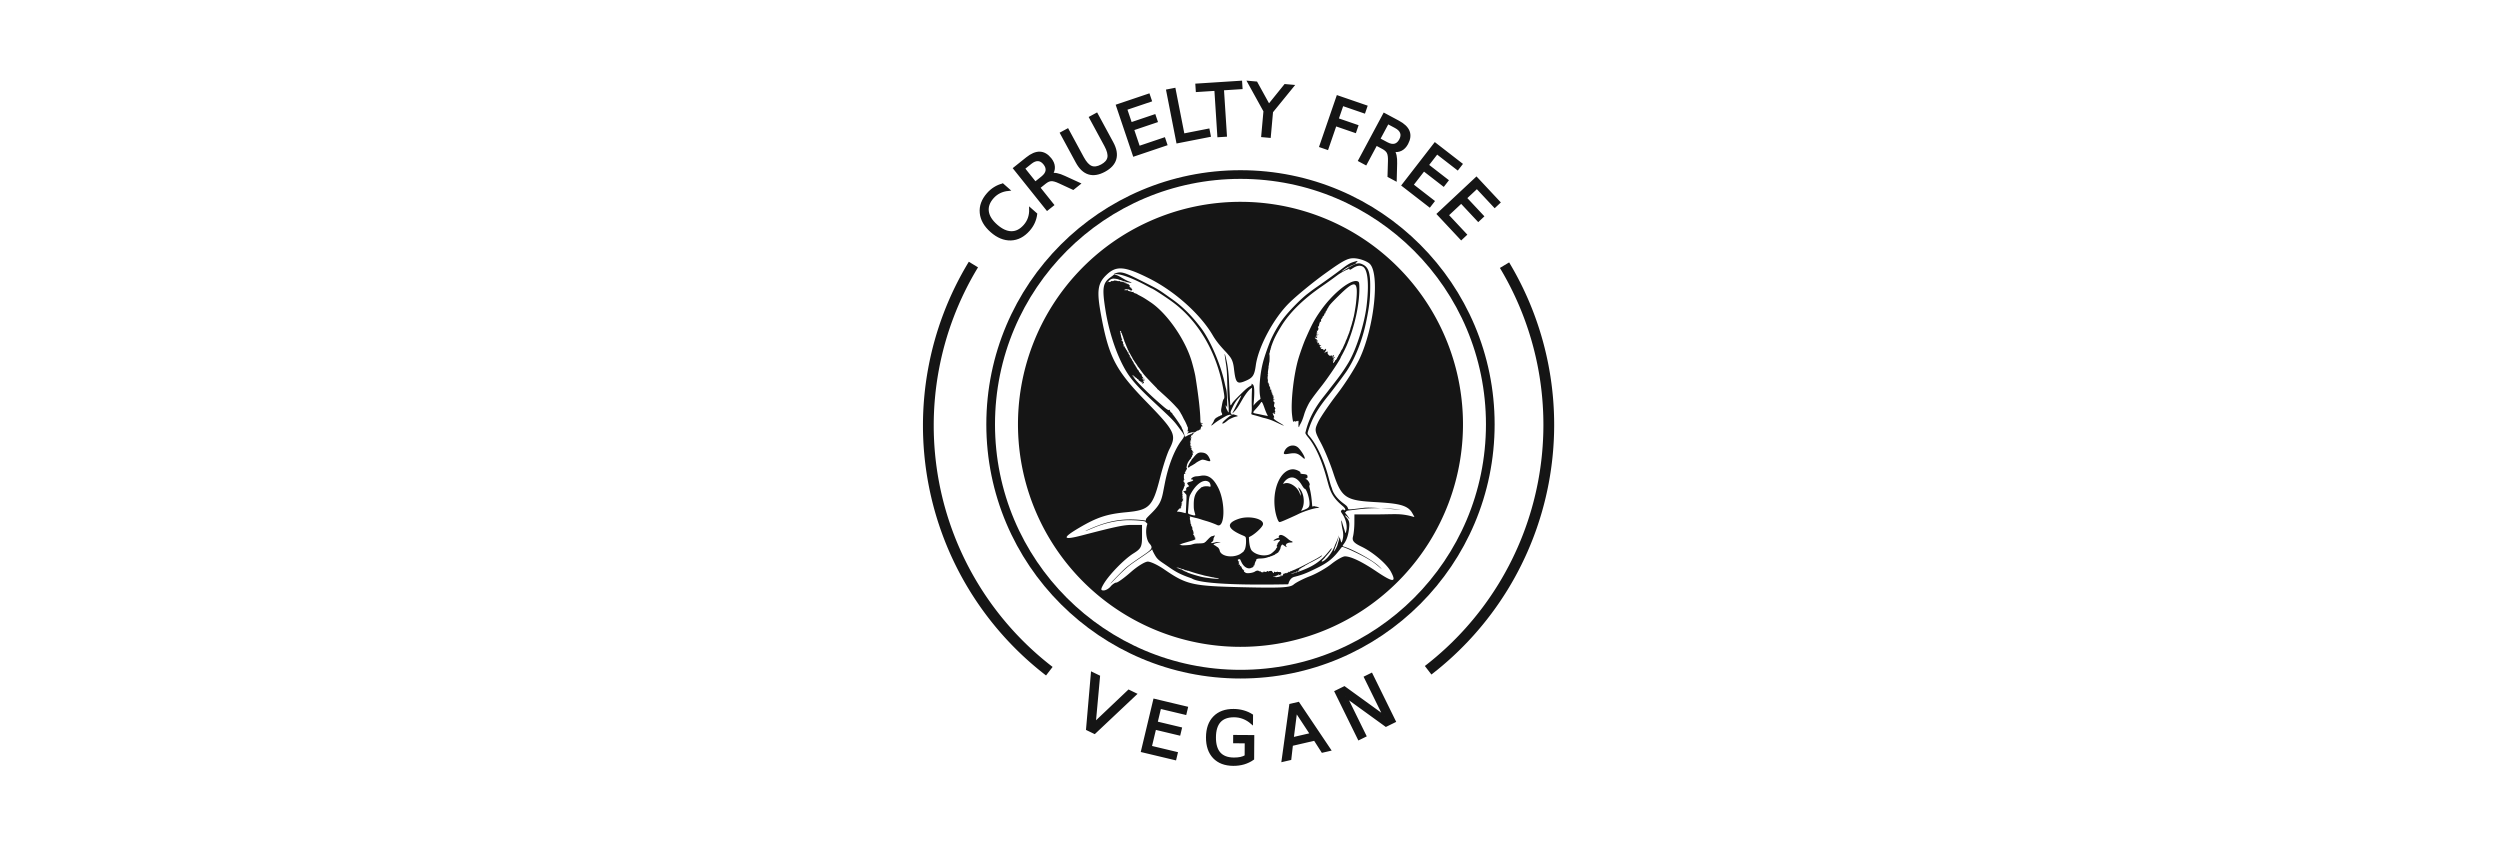 <svg xmlns="http://www.w3.org/2000/svg" xmlns:xlink="http://www.w3.org/1999/xlink" xml:space="preserve" id="svg1" version="1.1" viewBox="0 0 301.152 101.556" height="101.556" width="301.152"><defs id="defs1"><linearGradient id="swatch59"><stop id="stop59" offset="0" style="stop-color:#151515;stop-opacity:1;"></stop></linearGradient><linearGradient id="swatch1"><stop id="stop53" offset="0" style="stop-color:#151515;stop-opacity:1;"></stop></linearGradient><linearGradient y2="433.139" x2="400.087" y1="433.139" x1="345.362" gradientTransform="matrix(1.393,0,0,1.393,-69.882,-177.906)" gradientUnits="userSpaceOnUse" id="linearGradient62" xlink:href="#swatch1"></linearGradient><linearGradient y2="433.139" x2="400.087" y1="433.139" x1="345.362" gradientTransform="matrix(1.393,0,0,1.393,-968.701,-177.99)" gradientUnits="userSpaceOnUse" id="linearGradient63" xlink:href="#swatch1"></linearGradient></defs><g transform="translate(-32.362,-245.776)" id="layer1"><rect y="46.743" x="33.514" height="300" width="300" id="rect1" style="opacity:0;fill:#00ff00;stroke:#000001;stroke-width:1.152;stroke-opacity:0"></rect><rect y="246.352" x="32.938" height="100.404" width="300" id="rect3" style="opacity:0;fill:#00ff00;stroke:#000001;stroke-width:1.152;stroke-opacity:0"></rect><g style="opacity:1" transform="translate(-267.848,-128.491)" id="g60-0"><path aria-label="VEGAN" style="font-size:8.667px;line-height:1.85;font-family:BATAVIA;-inkscape-font-specification:BATAVIA;letter-spacing:2.83px;word-spacing:0.43px;white-space:pre;fill:#151515;stroke:#151515;stroke-width:0.3;stroke-opacity:1" id="text8-0-6-5-8" d="m 431.185,462.102 0.583,-6.738 0.804,0.389 -0.517,5.66 4.124,-3.913 0.8,0.387 -4.921,4.637 z m 8.088,-3.509 3.886,0.928 -0.167,0.7 -3.054,-0.729 -0.434,1.819 2.927,0.699 -0.167,0.7 -2.927,-0.699 -0.532,2.227 3.128,0.747 -0.167,0.7 -3.96,-0.945 z m 11.017,6.764 0.011,-1.697 -1.396,-0.009 0.004,-0.702 2.243,0.014 -0.017,2.713 q -0.497,0.348 -1.095,0.526 -0.598,0.174 -1.275,0.17 -1.481,-0.009 -2.313,-0.878 -0.828,-0.873 -0.818,-2.417 0.01,-1.549 0.849,-2.407 0.843,-0.862 2.324,-0.853 0.618,0.004 1.171,0.16 0.558,0.156 1.025,0.455 l -0.006,0.91 q -0.471,-0.405 -1.003,-0.612 -0.532,-0.207 -1.12,-0.21 -1.159,-0.007 -1.748,0.636 -0.584,0.644 -0.592,1.926 -0.008,1.278 0.568,1.929 0.58,0.651 1.739,0.659 0.453,0.003 0.809,-0.071 0.356,-0.078 0.641,-0.241 z m 6.033,-5.453 -0.421,3.325 2.263,-0.524 z m -0.66,-0.712 0.944,-0.219 3.771,5.612 -0.866,0.2 -0.926,-1.449 -2.775,0.642 -0.195,1.709 -0.878,0.203 z m 5.458,-1.597 1.033,-0.508 4.845,3.508 -2.331,-4.744 0.744,-0.366 2.786,5.671 -1.033,0.508 -4.845,-3.508 2.331,4.744 -0.744,0.366 z"></path><path d="M 426.612,455.12 A 37.341,37.341 0 0 1 417.469,406.134" id="path23-77-3-7-2" style="fill:url(#linearGradient62);fill-opacity:0;stroke:#151515;stroke-width:1.297;stroke-dasharray:none;stroke-opacity:1"></path><path transform="scale(-1,1)" d="m -472.245,455.007 a 37.341,37.341 0 0 1 -9.201,-48.797" id="path23-77-3-7-05-61" style="fill:url(#linearGradient63);fill-opacity:0;stroke:#151515;stroke-width:1.297;stroke-dasharray:none;stroke-opacity:1"></path><g transform="translate(77.331,-86.147)" id="g1-5"><path d="m 372.495,484.727 a 26.803,26.803 0 0 0 -11.129,2.334 26.803,26.803 0 0 0 -13.562,35.328 26.803,26.803 0 0 0 35.283,13.682 l 0.33,-0.148 A 26.803,26.803 0 0 0 396.739,500.504 26.803,26.803 0 0 0 372.495,484.727 Z m 13.494,6.795 c 0.108,0.004 0.22,0.017 0.338,0.035 0.596,0.091 1.297,0.378 1.559,0.639 1.217,1.217 0.544,7.585 -1.201,11.363 -0.489,1.058 -1.707,2.988 -2.707,4.291 -1,1.303 -2.037,2.827 -2.305,3.387 -0.462,0.965 -0.445,1.097 0.318,2.527 0.443,0.83 1.114,2.448 1.488,3.596 0.961,2.943 1.482,3.326 4.785,3.52 2.862,0.167 4.179,0.292 4.754,1.365 0.403,0.753 0.418,0.352 -1.156,0.154 -0.776,-0.098 -1.845,-0.019 -3.342,-0.019 h -2.486 l -0.006,1.025 c -0.002,0.565 -0.078,1.311 -0.168,1.658 -0.127,0.492 0.102,0.759 1.031,1.203 1.365,0.652 3.035,2.076 3.537,3.014 0.716,1.339 0.273,1.327 -1.756,-0.041 -1.726,-1.164 -3.07,-1.807 -3.779,-1.807 -0.263,0 -1.001,0.416 -1.643,0.926 -0.641,0.509 -1.806,1.171 -2.588,1.471 -0.782,0.299 -1.66,0.749 -1.953,1 -0.435,0.372 -1.573,0.431 -6.16,0.322 -6.071,-0.144 -6.736,-0.296 -9.465,-2.174 -0.73,-0.502 -1.602,-0.912 -1.938,-0.912 -0.335,0 -1.254,0.567 -2.043,1.262 -0.789,0.695 -1.575,1.264 -1.744,1.264 -0.169,0 -0.483,0.214 -0.699,0.475 -0.216,0.261 -0.591,0.473 -0.832,0.473 -0.361,0 -0.369,-0.125 -0.041,-0.711 h 0.002 c 0.618,-1.106 2.502,-3.052 3.635,-3.756 0.907,-0.563 1.025,-0.8 1.025,-2.033 v -1.395 h -1.162 c -1.04,0 -1.88,0.174 -6.139,1.281 -2.28,0.593 -2.367,0.303 -0.279,-0.928 2.141,-1.262 3.339,-1.66 5.652,-1.875 2.833,-0.264 3.211,-0.649 4.119,-4.225 0.34,-1.336 0.837,-2.856 1.107,-3.379 0.888,-1.717 0.671,-2.162 -2.764,-5.691 -3.684,-3.785 -4.514,-5.356 -5.438,-10.285 -0.588,-3.136 -0.469,-4.007 0.697,-5.088 1.142,-1.059 2.159,-0.959 5.062,0.494 3.085,1.544 6.185,4.32 7.67,6.869 0.608,1.043 1.494,1.885 1.738,2.176 0.351,0.419 0.678,0.685 0.803,1.766 0.213,1.855 0.358,1.998 1.514,1.486 0.772,-0.342 0.963,-0.652 1.123,-1.818 0.308,-2.244 2.156,-5.69 4.041,-7.535 0.923,-0.904 2.887,-2.51 4.363,-3.57 2.051,-1.473 2.672,-1.829 3.43,-1.799 z m 0.389,0.336 c -0.033,-0.02 -0.497,0.114 -0.719,0.207 -0.273,0.114 -0.62,0.339 -1.127,0.73 -0.671,0.518 -1.926,1.424 -3.031,2.188 -0.261,0.181 -0.579,0.409 -0.707,0.508 -0.128,0.099 -0.296,0.229 -0.375,0.289 -0.872,0.665 -2.297,2.123 -3.031,3.102 -0.552,0.735 -1.202,1.886 -1.523,2.695 -0.37,0.931 -0.714,1.949 -0.867,2.561 -0.338,1.35 -0.482,3.038 -0.334,3.941 0.031,0.189 0.057,0.356 0.057,0.373 2.9e-4,0.017 -0.062,0.071 -0.139,0.121 -0.173,0.112 -0.618,0.548 -0.645,0.631 -0.04,0.13 -0.06,0.049 -0.041,-0.176 0.126,-1.465 0.094,-2.162 -0.105,-2.303 -0.157,-0.11 -0.166,-0.111 -0.145,-0.004 0.014,0.072 0.005,0.093 -0.06,0.133 -0.463,0.281 -0.569,0.368 -1.188,0.975 -0.717,0.703 -0.997,1.007 -1.119,1.213 -0.19,0.32 -0.198,0.302 -0.242,-0.549 -0.017,-0.322 -0.043,-0.811 -0.059,-1.086 -0.015,-0.275 -0.04,-0.789 -0.057,-1.143 -0.036,-0.788 -0.117,-1.528 -0.23,-2.113 -0.105,-0.541 -0.256,-1.124 -0.283,-1.094 -0.018,0.021 6.7e-4,0.177 0.168,1.309 0.09,0.612 0.116,1.051 0.146,2.541 0.015,0.754 0.041,1.426 0.057,1.49 0.083,0.35 0.15,1.695 0.084,1.695 -0.017,0 -0.057,-0.06 -0.09,-0.135 -0.033,-0.075 -0.081,-0.169 -0.109,-0.209 -0.028,-0.04 -0.072,-0.153 -0.098,-0.252 -0.075,-0.288 -0.028,-0.337 0.088,-0.09 l 0.06,0.129 -0.01,-0.557 c -0.016,-0.943 -0.054,-1.439 -0.135,-1.729 -0.04,-0.141 -0.118,-0.469 -0.174,-0.729 -0.476,-2.215 -1.728,-5.126 -2.836,-6.594 -1.111,-1.472 -2.206,-2.567 -3.449,-3.447 -0.22,-0.156 -0.459,-0.325 -0.529,-0.375 -1.22,-0.865 -1.196,-0.85 -3.213,-1.865 -2.128,-1.071 -2.474,-1.165 -3.213,-0.869 -0.131,0.052 -0.155,0.102 -0.037,0.08 0.621,-0.118 2.131,0.43 4.016,1.457 0.248,0.135 0.457,0.246 0.465,0.246 0.11,0 1.674,1.014 2.527,1.641 3.097,2.273 5.303,6.03 6.082,10.354 0.181,1.007 0.194,1.204 0.086,1.33 -0.075,0.087 -0.137,0.281 -0.203,0.643 -0.033,0.181 -0.071,0.392 -0.086,0.471 -0.049,0.259 -0.034,0.431 0.049,0.572 0.08,0.137 0.05,0.271 -0.061,0.271 -0.024,0 -0.094,0.031 -0.156,0.07 -0.062,0.039 -0.131,0.072 -0.152,0.072 -0.022,0 -0.073,0.025 -0.113,0.057 -0.04,0.031 -0.08,0.057 -0.09,0.057 -0.031,0 -0.199,0.126 -0.244,0.184 -0.082,0.104 -0.173,0.277 -0.158,0.301 0.008,0.013 -0.006,0.039 -0.029,0.059 -0.023,0.019 -0.041,0.048 -0.041,0.062 0,0.015 -0.052,0.095 -0.115,0.18 -0.197,0.267 -0.114,0.258 0.227,-0.025 0.37,-0.308 1.399,-0.937 1.67,-1.021 0.195,-0.061 0.276,-0.074 0.293,-0.047 0.01,0.015 0.046,0.019 0.084,0.01 0.039,-0.01 0.068,-0.003 0.068,0.014 0,0.016 -0.01,0.029 -0.025,0.029 -0.088,0 -0.64,0.43 -0.924,0.721 -0.357,0.366 -0.105,0.377 0.34,0.016 0.076,-0.062 0.158,-0.129 0.182,-0.148 0.173,-0.141 0.71,-0.381 0.939,-0.422 0.318,-0.056 0.305,-0.091 -0.07,-0.209 -0.269,-0.084 -0.355,-0.091 -0.355,-0.027 0,0.024 -0.015,0.039 -0.035,0.033 -0.02,-0.007 -0.035,-0.03 -0.035,-0.053 0,-0.022 -0.029,-0.063 -0.065,-0.092 -0.087,-0.07 -0.086,-0.235 0.004,-0.428 0.396,-0.854 0.558,-1.112 0.961,-1.541 0.344,-0.365 0.333,-0.319 -0.102,0.492 -0.088,0.165 -0.23,0.442 -0.314,0.615 -0.085,0.173 -0.212,0.421 -0.283,0.553 -0.16,0.296 -0.16,0.302 0.002,0.145 0.331,-0.321 0.538,-0.612 0.973,-1.375 0.454,-0.796 0.816,-1.277 1.135,-1.504 l 0.135,-0.096 -0.018,0.438 c -0.025,0.592 -0.031,1.346 -0.016,1.883 0.009,0.302 -9.5e-4,0.508 -0.027,0.65 -0.048,0.256 -0.065,0.24 0.363,0.348 0.192,0.048 0.509,0.138 0.701,0.199 0.193,0.061 0.388,0.118 0.436,0.127 0.196,0.036 0.616,0.164 0.9,0.273 0.227,0.087 0.383,0.158 1.092,0.492 0.578,0.272 0.498,0.175 -0.191,-0.232 -0.612,-0.361 -0.755,-0.517 -0.566,-0.627 0.046,-0.028 0.046,-0.031 0,-0.031 -0.032,-6e-4 -0.042,-0.016 -0.031,-0.045 0.009,-0.024 -0.002,-0.065 -0.023,-0.092 -0.084,-0.105 -0.111,-0.174 -0.076,-0.195 0.021,-0.013 0.009,-0.029 -0.033,-0.045 -0.036,-0.013 -0.059,-0.031 -0.049,-0.041 0.037,-0.037 0.151,-0.024 0.217,0.025 0.05,0.038 0.079,0.042 0.102,0.019 0.033,-0.034 -0.119,-0.18 -0.16,-0.154 -0.012,0.007 -0.028,0.003 -0.037,-0.012 -0.018,-0.03 0.057,-0.025 0.088,0.006 0.06,0.06 0.115,0.014 0.119,-0.096 0.003,-0.088 -0.005,-0.113 -0.041,-0.113 -0.037,0 -0.04,-0.008 -0.012,-0.041 0.019,-0.023 0.026,-0.056 0.016,-0.072 -0.031,-0.051 0.016,-0.151 0.062,-0.133 0.029,0.011 0.021,-0.013 -0.021,-0.072 -0.052,-0.073 -0.056,-0.093 -0.023,-0.115 0.027,-0.018 0.017,-0.019 -0.033,-0.008 -0.07,0.016 -0.076,0.011 -0.08,-0.104 -0.003,-0.066 -0.01,-0.127 -0.018,-0.135 -0.008,-0.008 -0.004,-0.03 0.01,-0.047 0.053,-0.066 0.071,-0.33 0.021,-0.33 -0.025,0 -0.047,-0.018 -0.047,-0.041 0,-0.022 -0.029,-0.047 -0.065,-0.053 l -0.065,-0.01 0.068,-0.029 c 0.06,-0.025 0.062,-0.031 0.021,-0.065 -0.068,-0.056 -0.056,-0.093 0.025,-0.072 0.059,0.015 0.072,0.009 0.072,-0.041 0,-0.033 -0.014,-0.06 -0.029,-0.06 -0.016,0 -0.029,0.013 -0.029,0.029 0,0.017 -0.013,0.022 -0.029,0.012 -0.036,-0.022 -0.026,-0.219 0.012,-0.246 0.04,-0.028 -0.006,-0.08 -0.07,-0.08 -0.034,0 -0.051,-0.013 -0.039,-0.031 0.011,-0.017 0.044,-0.026 0.074,-0.018 0.03,0.007 0.055,0.003 0.055,-0.01 0,-0.013 -0.031,-0.03 -0.068,-0.039 -0.068,-0.017 -0.121,-0.14 -0.109,-0.258 0.005,-0.045 -2.1e-4,-0.048 -0.037,-0.018 -0.037,0.031 -0.042,0.03 -0.025,-0.012 0.011,-0.028 0.003,-0.059 -0.018,-0.072 -0.02,-0.012 -0.025,-0.04 -0.014,-0.059 0.017,-0.027 0.026,-0.026 0.045,0.004 0.018,0.028 0.025,0.021 0.025,-0.027 3e-4,-0.038 -0.012,-0.058 -0.029,-0.047 -0.064,0.039 -0.11,-0.009 -0.088,-0.092 0.037,-0.136 0.009,-0.189 -0.086,-0.17 -0.098,0.02 -0.111,-0.029 -0.018,-0.066 0.048,-0.02 0.051,-0.025 0.014,-0.027 -0.037,-10e-4 -0.047,-0.022 -0.039,-0.088 0.007,-0.058 -0.004,-0.096 -0.035,-0.113 -0.025,-0.014 -0.037,-0.035 -0.025,-0.047 0.012,-0.012 -0.004,-0.049 -0.037,-0.084 -0.039,-0.041 -0.049,-0.072 -0.029,-0.084 0.051,-0.031 0.034,-0.095 -0.029,-0.115 -0.036,-0.011 -0.053,-0.034 -0.043,-0.059 0.009,-0.022 0.025,-0.06 0.035,-0.084 0.013,-0.032 -0.004,-0.043 -0.059,-0.043 -0.041,0 -0.074,-0.012 -0.074,-0.027 0,-0.016 0.018,-0.029 0.037,-0.029 0.022,-3e-4 0.024,-0.009 0.006,-0.021 -0.034,-0.025 -0.035,-0.092 -0.004,-0.143 0.013,-0.02 0.012,-0.035 -0.002,-0.035 -0.013,0 -0.024,-0.058 -0.021,-0.129 0.002,-0.071 -0.008,-0.129 -0.023,-0.129 -0.017,0 -0.018,-0.036 -0.006,-0.092 0.011,-0.051 0.018,-0.129 0.016,-0.172 -0.002,-0.046 0.012,-0.08 0.033,-0.08 0.026,-4e-4 0.025,-0.007 -0.004,-0.025 -0.023,-0.015 -0.033,-0.045 -0.021,-0.074 0.01,-0.027 0.004,-0.069 -0.016,-0.094 -0.031,-0.038 -0.029,-0.042 0.016,-0.025 0.046,0.017 0.05,0.01 0.031,-0.072 -0.011,-0.051 -0.02,-0.105 -0.018,-0.121 0.008,-0.086 0.039,-0.307 0.064,-0.451 0.017,-0.091 0.024,-0.175 0.016,-0.188 -0.007,-0.012 -3.7e-4,-0.073 0.016,-0.135 0.016,-0.062 0.032,-0.164 0.037,-0.227 0.005,-0.063 0.012,-0.121 0.016,-0.129 0.004,-0.008 0.012,-0.027 0.016,-0.043 0.004,-0.016 0.01,-0.041 0.014,-0.057 0.027,-0.102 0.04,-0.798 0.016,-0.838 -0.011,-0.018 -0.006,-0.033 0.012,-0.033 0.018,0 0.024,-0.013 0.014,-0.029 -0.01,-0.017 -0.03,-0.023 -0.045,-0.014 -0.015,0.009 -0.025,-0.004 -0.025,-0.029 0,-0.025 0.01,-0.039 0.023,-0.031 0.013,0.008 0.019,-0.016 0.012,-0.055 -0.007,-0.039 -0.002,-0.07 0.014,-0.07 0.015,0 0.038,-0.078 0.049,-0.172 0.011,-0.094 0.032,-0.178 0.047,-0.188 0.015,-0.009 0.027,-0.053 0.027,-0.1 0,-0.046 0.011,-0.084 0.025,-0.084 0.015,0 0.022,-0.023 0.018,-0.051 -0.004,-0.028 0.014,-0.067 0.039,-0.088 0.028,-0.023 0.031,-0.028 0.006,-0.016 -0.031,0.016 -0.036,0.009 -0.019,-0.033 0.012,-0.03 0.044,-0.121 0.072,-0.199 0.274,-0.77 0.545,-1.306 1.146,-2.285 1.02,-1.659 2.653,-3.262 4.885,-4.797 0.642,-0.442 1.25,-0.877 1.896,-1.359 0.324,-0.242 1.062,-0.654 1.17,-0.654 0.013,0 0.045,-0.019 0.07,-0.041 0.086,-0.077 0.201,-0.089 0.201,-0.019 0,0.109 0.079,0.095 0.301,-0.055 0.549,-0.37 0.93,-0.446 1.291,-0.26 0.613,0.316 0.786,2.074 0.465,4.744 -0.263,2.19 -1.263,5.306 -2.195,6.85 -0.564,0.934 -0.986,1.53 -1.953,2.762 -0.16,0.204 -0.373,0.479 -0.473,0.611 -0.1,0.132 -0.332,0.429 -0.516,0.658 -1.114,1.391 -1.818,2.741 -2.176,4.166 l -0.066,0.264 0.059,0.123 c 0.033,0.068 0.165,0.25 0.293,0.404 0.827,0.995 1.593,2.672 2.172,4.756 0.081,0.291 0.198,0.716 0.262,0.943 0.302,1.087 0.746,1.752 1.695,2.549 0.324,0.272 0.424,0.482 0.252,0.525 -0.06,0.015 -0.085,0.005 -0.117,-0.043 -0.05,-0.075 -0.1,-0.078 -0.166,-0.012 -0.027,0.027 -0.077,0.063 -0.109,0.08 -0.09,0.046 -0.066,0.16 0.078,0.363 0.487,0.689 0.683,1.551 0.492,2.178 -0.073,0.238 -0.088,0.242 -0.131,0.037 -0.021,-0.099 -0.086,-0.321 -0.145,-0.494 -0.059,-0.173 -0.143,-0.446 -0.186,-0.607 -0.043,-0.162 -0.089,-0.284 -0.102,-0.271 -0.045,0.045 0.031,0.636 0.148,1.15 0.112,0.493 0.086,0.957 -0.078,1.393 -0.065,0.172 -0.09,0.146 -0.176,-0.191 -0.069,-0.271 -0.146,-0.409 -0.146,-0.26 0,0.058 -0.074,0.351 -0.162,0.645 -0.024,0.079 -0.057,0.193 -0.074,0.256 -0.061,0.219 -0.373,0.758 -0.414,0.717 -0.01,-0.01 0.133,-0.43 0.25,-0.73 0.133,-0.344 0.283,-0.824 0.309,-0.986 0.033,-0.205 0.022,-0.239 -0.021,-0.066 -0.053,0.209 -0.145,0.454 -0.273,0.729 -0.067,0.144 -0.133,0.291 -0.145,0.328 -0.208,0.666 -0.812,1.519 -1.316,1.859 -0.273,0.184 -0.375,0.101 -0.137,-0.111 0.077,-0.069 0.139,-0.137 0.135,-0.152 -0.004,-0.015 0.007,-0.025 0.025,-0.021 0.018,0.004 0.047,-0.019 0.065,-0.051 0.034,-0.064 0.053,-0.09 0.248,-0.309 0.326,-0.366 0.487,-0.575 0.578,-0.76 0.095,-0.19 -0.03,-0.101 -0.258,0.186 -1.078,1.353 -2.008,1.97 -3.951,2.621 -0.386,0.129 -0.824,0.244 -0.656,0.172 0.189,-0.081 0.202,-0.085 0.279,-0.092 0.02,-0.002 0.03,-0.015 0.021,-0.029 -0.009,-0.014 0.005,-0.034 0.029,-0.043 0.025,-0.01 0.037,-0.004 0.027,0.012 -0.01,0.016 -0.009,0.027 0.002,0.027 0.048,0 0.24,-0.067 0.24,-0.084 0,-0.01 0.02,-0.044 0.045,-0.074 0.038,-0.048 0.043,-0.049 0.029,-0.006 -0.018,0.058 0.041,0.067 0.129,0.019 0.047,-0.025 0.051,-0.038 0.021,-0.074 -0.029,-0.036 -0.028,-0.041 0.006,-0.035 0.064,0.011 0.203,-0.056 0.184,-0.088 -0.01,-0.016 -0.037,-0.029 -0.062,-0.029 -0.04,0 -0.039,-0.007 0.006,-0.057 0.028,-0.031 0.074,-0.057 0.102,-0.057 0.028,0 0.054,-0.011 0.06,-0.023 0.013,-0.03 0.302,-0.205 0.338,-0.205 0.015,0 0.029,-0.014 0.029,-0.031 0,-0.017 0.015,-0.025 0.033,-0.019 0.018,0.006 0.062,-0.018 0.1,-0.053 0.037,-0.035 0.137,-0.098 0.221,-0.139 0.084,-0.041 0.197,-0.103 0.25,-0.139 0.053,-0.036 0.14,-0.083 0.195,-0.105 0.055,-0.022 0.21,-0.101 0.344,-0.174 0.134,-0.072 0.37,-0.2 0.527,-0.283 0.286,-0.152 0.588,-0.368 0.566,-0.406 -0.018,-0.03 -0.092,0.005 -0.266,0.123 -0.086,0.059 -0.28,0.173 -0.43,0.256 -0.856,0.473 -2.28,1.199 -2.354,1.199 -0.023,0 -0.049,0.01 -0.057,0.023 -0.009,0.014 -0.091,0.055 -0.182,0.09 -0.244,0.095 -0.358,0.143 -0.414,0.174 -0.036,0.019 -0.051,0.016 -0.051,-0.01 -5e-4,-0.02 -0.013,-0.015 -0.029,0.014 -0.016,0.028 -0.043,0.051 -0.059,0.051 -0.016,0 -0.051,0.021 -0.076,0.047 -0.031,0.031 -0.05,0.035 -0.057,0.014 -0.016,-0.048 -0.092,-0.039 -0.092,0.012 0,0.048 -0.11,0.1 -0.166,0.078 -0.02,-0.008 -0.035,0.007 -0.035,0.035 0,0.04 -0.008,0.043 -0.041,0.016 -0.032,-0.027 -0.061,-0.026 -0.135,0.008 -0.052,0.024 -0.127,0.048 -0.166,0.053 -0.056,0.007 -0.075,0.029 -0.082,0.096 -0.013,0.115 -0.034,0.131 -0.172,0.133 -0.065,10e-4 -0.117,0.011 -0.117,0.023 0,0.013 -0.025,0.018 -0.055,0.01 -0.03,-0.008 -0.064,0.002 -0.076,0.021 -0.017,0.027 0.009,0.03 0.115,0.016 0.076,-0.011 0.132,-0.011 0.123,-0.002 -0.024,0.024 -0.619,0.128 -0.705,0.123 -0.054,-0.003 -0.044,-0.011 0.039,-0.027 0.075,-0.015 0.026,-0.017 -0.143,-0.008 -0.192,0.01 -0.245,0.006 -0.207,-0.018 0.028,-0.017 0.064,-0.025 0.078,-0.016 0.014,0.009 0.032,0.005 0.041,-0.01 0.009,-0.014 0.041,-0.02 0.07,-0.012 0.032,0.008 0.06,-0.004 0.07,-0.031 0.01,-0.025 0.051,-0.047 0.094,-0.047 0.042,0 0.092,-0.021 0.113,-0.049 0.036,-0.047 0.039,-0.048 0.043,0.006 0.003,0.048 0.006,0.046 0.025,-0.014 0.017,-0.052 0.025,-0.058 0.027,-0.019 10e-4,0.029 0.017,0.048 0.037,0.041 0.02,-0.007 0.034,-0.046 0.031,-0.088 -0.003,-0.042 0.006,-0.076 0.021,-0.076 0.015,0 0.027,0.017 0.027,0.037 0,0.02 0.045,0.052 0.1,0.072 0.117,0.042 0.194,0.017 0.117,-0.039 -0.056,-0.041 -0.014,-0.087 0.055,-0.061 0.036,0.014 0.043,-0.055 0.012,-0.125 -0.003,-0.008 -0.008,-0.039 -0.01,-0.07 -0.003,-0.059 -0.062,-0.072 -0.312,-0.07 -0.068,6e-4 -0.101,-0.011 -0.09,-0.029 0.01,-0.016 0.004,-0.029 -0.012,-0.029 -0.016,0 -0.037,0.015 -0.047,0.031 -0.01,0.017 -0.033,0.024 -0.051,0.018 -0.018,-0.006 -0.071,-0.001 -0.117,0.012 -0.064,0.018 -0.09,0.013 -0.117,-0.023 -0.043,-0.059 -0.129,0.008 -0.129,0.102 0,0.043 -0.014,0.052 -0.057,0.041 -0.032,-0.008 -0.057,-0.036 -0.057,-0.062 0,-0.026 -0.025,-0.065 -0.057,-0.088 -0.031,-0.023 -0.059,-0.06 -0.059,-0.082 0,-0.048 -0.349,-0.024 -0.365,0.025 -0.012,0.037 -0.092,0.037 -0.092,0 0,-0.016 -0.031,-0.029 -0.07,-0.029 -0.039,0 -0.072,0.01 -0.072,0.021 -6.5e-4,0.062 -0.215,0.113 -0.238,0.057 -0.011,-0.027 -0.022,-0.024 -0.045,0.008 -0.021,0.029 -0.029,0.03 -0.029,0.006 -7.2e-4,-0.058 -0.107,-0.039 -0.123,0.021 -0.012,0.047 -0.028,0.052 -0.096,0.033 -0.045,-0.013 -0.098,-0.018 -0.117,-0.012 -0.019,0.007 -0.05,-0.014 -0.07,-0.047 -0.025,-0.04 -0.068,-0.059 -0.129,-0.059 -0.05,0 -0.11,-0.02 -0.133,-0.043 -0.074,-0.074 -0.299,-0.045 -0.447,0.059 -0.319,0.222 -1.199,0.288 -1.199,0.09 0,-0.014 -0.018,-0.02 -0.039,-0.012 -0.051,0.019 -0.103,-0.033 -0.084,-0.084 0.008,-0.022 -1.8e-4,-0.039 -0.018,-0.039 -0.017,0 -0.031,-0.014 -0.031,-0.029 0,-0.016 0.022,-0.027 0.049,-0.027 0.042,0 0.04,-0.006 -0.008,-0.041 -0.03,-0.022 -0.064,-0.034 -0.076,-0.027 -0.012,0.007 -0.021,-0.013 -0.021,-0.045 0,-0.043 -0.016,-0.056 -0.062,-0.051 -0.05,0.005 -0.062,-0.009 -0.065,-0.07 -10e-4,-0.042 -0.034,-0.109 -0.072,-0.15 -0.059,-0.063 -0.065,-0.081 -0.029,-0.104 0.035,-0.023 0.035,-0.025 -0.006,-0.025 -0.026,-3e-4 -0.053,-0.018 -0.059,-0.037 -0.008,-0.025 -0.027,-0.022 -0.062,0.014 -0.064,0.064 -0.071,0.064 -0.053,-0.006 0.008,-0.031 0.026,-0.057 0.041,-0.057 0.015,0 0.007,-0.02 -0.018,-0.045 -0.025,-0.025 -0.045,-0.058 -0.045,-0.072 0,-0.015 -0.031,-0.025 -0.07,-0.025 -0.089,0 -0.094,-0.045 -0.008,-0.072 0.054,-0.018 0.056,-0.022 0.014,-0.033 -0.058,-0.015 -0.065,-0.057 -0.014,-0.076 0.021,-0.008 0.007,-0.025 -0.035,-0.043 -0.053,-0.023 -0.058,-0.029 -0.019,-0.031 0.028,-10e-4 0.043,-0.015 0.033,-0.031 -0.01,-0.017 -0.03,-0.021 -0.045,-0.012 -0.015,0.009 -0.025,0.003 -0.025,-0.014 0,-0.017 0.041,-0.031 0.092,-0.033 0.091,-0.002 0.089,-0.004 -0.039,-0.051 -0.131,-0.047 -0.131,-0.047 -0.076,-0.104 0.054,-0.056 0.054,-0.058 -0.012,-0.074 -0.062,-0.015 -0.062,-0.017 -0.008,-0.033 0.125,-0.038 0.25,-0.035 0.273,0.008 0.013,0.024 0.088,0.177 0.166,0.342 0.274,0.577 0.792,0.866 1.186,0.66 0.061,-0.032 0.125,-0.051 0.143,-0.041 0.017,0.009 0.022,0.007 0.01,-0.006 -0.012,-0.013 0.008,-0.037 0.043,-0.055 0.036,-0.018 0.066,-0.061 0.068,-0.098 0.002,-0.036 0.019,-0.081 0.039,-0.1 0.028,-0.026 0.031,-0.025 0.016,0.002 -0.012,0.023 -0.006,0.03 0.018,0.021 0.021,-0.008 0.039,-0.049 0.041,-0.092 0.004,-0.118 0.135,-0.463 0.176,-0.463 0.02,-10e-5 0.031,-0.011 0.027,-0.023 -0.054,-0.173 0.104,-0.262 0.465,-0.264 0.149,-5e-4 0.38,-0.019 0.514,-0.043 0.21,-0.037 0.297,-0.062 0.543,-0.15 0.024,-0.009 0.074,-0.012 0.111,-0.008 0.05,0.005 0.064,-0.005 0.053,-0.035 -0.011,-0.029 0.003,-0.038 0.047,-0.033 0.034,0.004 0.146,-0.032 0.248,-0.08 0.102,-0.048 0.201,-0.086 0.223,-0.082 0.024,0.004 0.031,-0.007 0.018,-0.029 -0.015,-0.025 -0.008,-0.03 0.023,-0.018 0.035,0.013 0.041,0.007 0.027,-0.029 -0.016,-0.043 -0.011,-0.045 0.031,-0.01 0.043,0.035 0.047,0.034 0.029,-0.012 -0.013,-0.033 -0.009,-0.045 0.01,-0.033 0.016,0.01 0.082,-0.02 0.146,-0.066 0.065,-0.047 0.131,-0.086 0.146,-0.086 0.016,0 0.029,-0.025 0.029,-0.057 0,-0.031 0.019,-0.057 0.041,-0.057 0.022,0 0.054,-0.04 0.07,-0.088 0.017,-0.048 0.055,-0.121 0.086,-0.164 0.031,-0.043 0.063,-0.147 0.072,-0.23 0.016,-0.145 0.149,-0.375 0.217,-0.375 0.021,0 0.262,0.159 0.432,0.283 0.105,0.077 0.101,-0.014 -0.01,-0.18 -0.029,-0.043 -0.029,-0.056 0,-0.066 0.02,-0.007 0.035,-0.025 0.035,-0.039 0,-0.038 0.093,-0.141 0.127,-0.141 0.016,-10e-5 0.068,-0.022 0.115,-0.047 0.048,-0.026 0.168,-0.047 0.271,-0.051 0.257,-0.009 0.258,-0.01 0.258,-0.07 0,-0.039 -0.044,-0.07 -0.164,-0.113 -0.103,-0.038 -0.235,-0.121 -0.355,-0.225 -0.498,-0.431 -0.847,-0.585 -1.045,-0.465 -0.091,0.056 -0.14,0.229 -0.065,0.229 0.091,0 0.002,0.061 -0.158,0.109 -0.182,0.055 -0.471,0.215 -0.471,0.262 0,0.013 -0.021,0.03 -0.049,0.037 -0.034,0.009 -0.027,0.014 0.021,0.016 0.039,0.002 0.142,-0.016 0.229,-0.039 0.501,-0.134 0.662,-0.085 0.445,0.135 -0.129,0.131 -0.234,0.301 -0.205,0.33 0.009,0.009 -0.001,0.038 -0.023,0.062 -0.068,0.075 -0.088,0.198 -0.035,0.219 0.063,0.024 0.059,0.039 -0.039,0.154 -0.047,0.055 -0.086,0.116 -0.086,0.137 -1.2e-4,0.071 -0.467,0.504 -0.645,0.598 -0.645,0.34 -1.709,0.161 -2.242,-0.377 -0.19,-0.192 -0.325,-0.711 -0.355,-1.367 l -0.014,-0.279 0.193,-0.1 c 0.56,-0.286 1.399,-1.074 1.494,-1.404 0.199,-0.69 -1.626,-1.135 -2.9,-0.707 -1.571,0.527 -1.425,1.197 0.436,1.988 0.416,0.177 0.409,0.167 0.428,0.586 0.024,0.538 -0.076,1.094 -0.225,1.242 -0.03,0.03 -0.045,0.055 -0.033,0.055 0.077,0 -0.342,0.328 -0.543,0.426 -0.977,0.472 -2.299,0.18 -2.381,-0.527 -0.007,-0.064 -0.174,-0.326 -0.207,-0.326 -0.011,0 -0.107,-0.066 -0.215,-0.145 -0.108,-0.079 -0.221,-0.143 -0.25,-0.143 -0.085,0 -0.062,-0.081 0.039,-0.143 0.091,-0.055 0.359,-0.123 0.631,-0.158 0.183,-0.024 0.163,-0.034 -0.104,-0.051 -0.167,-0.011 -0.276,1.7e-4 -0.441,0.043 -0.398,0.103 -0.457,0.107 -0.449,0.039 0.011,-0.098 0.013,-0.1 0.055,-0.084 0.024,0.009 0.055,-0.012 0.076,-0.051 0.019,-0.036 0.054,-0.083 0.076,-0.105 0.023,-0.022 0.033,-0.065 0.025,-0.094 -0.008,-0.032 -8.3e-4,-0.047 0.018,-0.035 0.02,0.012 0.024,-0.008 0.014,-0.062 -0.012,-0.062 0.008,-0.129 0.082,-0.262 0.106,-0.191 0.081,-0.235 -0.084,-0.146 -0.034,0.018 -0.102,0.037 -0.152,0.041 -0.108,0.009 -0.27,0.128 -0.494,0.367 -0.087,0.093 -0.181,0.188 -0.209,0.213 -0.028,0.024 -0.049,0.061 -0.049,0.082 0,0.022 -0.015,0.031 -0.033,0.019 -0.018,-0.011 -0.049,-0.001 -0.066,0.023 -0.094,0.128 -0.242,0.164 -0.73,0.176 -0.361,0.009 -0.518,0.024 -0.678,0.068 -0.114,0.032 -0.214,0.06 -0.221,0.062 -0.007,10e-4 -0.029,0.009 -0.049,0.016 -0.136,0.05 -1.034,0.106 -1.15,0.072 -0.047,-0.014 -0.121,-0.033 -0.164,-0.043 -0.043,-0.01 -0.08,-0.032 -0.08,-0.049 0,-0.02 0.029,-0.023 0.074,-0.012 0.041,0.011 0.069,0.009 0.06,-0.004 -0.017,-0.027 0.138,-0.09 0.438,-0.178 0.118,-0.034 0.413,-0.12 0.656,-0.191 0.44,-0.128 0.485,-0.146 0.637,-0.229 0.079,-0.043 0.083,-0.096 0.006,-0.096 -0.047,0 -0.056,-0.046 -0.014,-0.072 0.047,-0.029 0.032,-0.073 -0.021,-0.064 -0.041,0.007 -0.05,-0.013 -0.051,-0.105 -10e-4,-0.073 -0.015,-0.111 -0.037,-0.107 -0.019,0.004 -0.033,-0.011 -0.033,-0.033 0,-0.022 -0.019,-0.048 -0.043,-0.057 -0.046,-0.018 -0.06,-0.104 -0.018,-0.104 0.026,0 0.021,-0.206 -0.006,-0.285 -0.008,-0.024 -0.034,-0.101 -0.057,-0.172 -0.025,-0.076 -0.056,-0.125 -0.078,-0.119 -0.03,0.007 -0.03,-6.1e-4 0,-0.037 0.049,-0.059 -0.011,-0.29 -0.088,-0.338 -0.056,-0.035 -0.073,-0.105 -0.025,-0.105 0.03,0 -0.01,-0.09 -0.082,-0.18 -0.03,-0.036 -0.031,-0.049 -0.006,-0.049 0.021,0 0.025,-0.014 0.012,-0.035 -0.013,-0.02 -0.027,-0.068 -0.031,-0.107 -0.004,-0.039 -0.011,-0.112 -0.016,-0.16 -0.005,-0.048 -0.018,-0.098 -0.027,-0.113 -0.034,-0.055 -0.032,-0.341 0.002,-0.334 0.058,0.012 0.037,-0.018 -0.045,-0.064 l -0.078,-0.045 0.1,0.019 c 0.055,0.01 0.202,0.046 0.328,0.082 0.126,0.036 0.331,0.087 0.457,0.113 0.126,0.027 0.376,0.1 0.557,0.16 0.181,0.061 0.467,0.148 0.635,0.195 0.382,0.108 0.987,0.333 1.32,0.488 0.918,0.428 1.011,-2.688 0.133,-4.457 -0.603,-1.215 -1.253,-1.656 -2.164,-1.471 -0.125,0.025 -0.329,0.049 -0.453,0.053 -0.257,0.008 -0.536,0.129 -0.643,0.279 l -0.057,0.08 0.127,0.019 c 0.296,0.044 0.164,0.186 -0.279,0.299 -0.294,0.075 -0.351,0.161 -0.209,0.314 0.036,0.039 0.071,0.084 0.078,0.1 0.007,0.016 0.024,0.024 0.037,0.019 0.014,-0.004 0.016,0.005 0.006,0.021 -0.01,0.016 -0.004,0.029 0.014,0.029 0.063,0 -0.009,0.063 -0.131,0.115 -0.161,0.069 -0.225,0.166 -0.205,0.312 l 0.016,0.113 -0.139,0.045 c -0.076,0.025 -0.144,0.061 -0.152,0.08 -0.01,0.025 -0.019,0.024 -0.039,-0.004 -0.022,-0.031 -0.031,-0.029 -0.045,0.008 -0.012,0.031 -0.001,0.045 0.035,0.045 0.029,0 0.074,0.029 0.098,0.064 0.024,0.035 0.088,0.111 0.145,0.17 0.156,0.162 0.152,-0.006 0.057,1.961 -0.018,0.367 -0.022,0.38 -0.08,0.367 -0.033,-0.008 -0.188,-0.048 -0.346,-0.088 -0.158,-0.04 -0.369,-0.076 -0.467,-0.08 -0.21,-0.008 -0.225,-0.023 -0.131,-0.111 0.039,-0.036 0.07,-0.083 0.07,-0.104 0,-0.021 0.019,-0.037 0.043,-0.037 0.024,0 0.058,-0.033 0.076,-0.072 0.025,-0.055 0.054,-0.07 0.125,-0.07 0.077,0 0.092,-0.011 0.08,-0.055 -0.009,-0.033 0.004,-0.06 0.035,-0.072 0.046,-0.018 0.045,-0.02 -0.006,-0.059 -0.052,-0.04 -0.051,-0.041 0,-0.043 0.036,-7e-4 0.048,-0.015 0.037,-0.043 -0.009,-0.024 -0.003,-0.043 0.014,-0.043 0.018,0 0.024,-0.029 0.014,-0.07 -0.01,-0.038 -0.005,-0.077 0.01,-0.086 0.015,-0.009 0.021,-0.035 0.012,-0.059 -0.01,-0.026 0.001,-0.043 0.031,-0.043 0.027,0 0.038,-0.014 0.027,-0.031 -0.011,-0.016 -0.041,-0.025 -0.068,-0.018 -0.039,0.01 -0.049,-0.004 -0.047,-0.068 l 0.004,-0.082 0.051,0.064 c 0.032,0.041 0.049,0.049 0.045,0.021 -0.012,-0.083 0.063,-0.287 0.105,-0.287 0.023,0 0.041,-0.012 0.041,-0.027 0,-0.016 -0.014,-0.029 -0.029,-0.029 -0.016,0 -0.027,-0.02 -0.027,-0.045 0,-0.025 0.012,-0.035 0.027,-0.025 0.016,0.01 0.029,-0.011 0.029,-0.045 0,-0.051 -0.008,-0.057 -0.041,-0.029 -0.058,0.048 -0.082,-0.043 -0.045,-0.17 0.023,-0.08 0.021,-0.106 -0.016,-0.133 -0.029,-0.022 -0.034,-0.038 -0.014,-0.051 0.017,-0.01 0.024,-0.031 0.016,-0.045 -0.008,-0.013 -10e-4,-0.033 0.016,-0.043 0.018,-0.012 0.02,-0.032 0.004,-0.053 -0.043,-0.054 -0.063,-0.275 -0.025,-0.277 0.023,-10e-4 0.022,-0.008 -0.002,-0.018 -0.044,-0.018 -0.048,-0.094 -0.004,-0.094 0.018,0 0.028,-0.03 0.019,-0.07 -0.01,-0.052 0.002,-0.072 0.047,-0.084 0.046,-0.012 0.05,-0.024 0.023,-0.051 -0.027,-0.026 -0.023,-0.043 0.018,-0.078 0.044,-0.039 0.078,-0.135 0.096,-0.281 0.002,-0.02 0.02,-0.035 0.039,-0.035 0.02,0 0.039,-0.05 0.045,-0.115 0.006,-0.063 4.3e-4,-0.113 -0.014,-0.113 -0.014,0 -0.01,-0.019 0.01,-0.043 0.028,-0.034 0.028,-0.053 -0.004,-0.092 -0.027,-0.033 -0.028,-0.042 -0.004,-0.027 0.02,0.012 0.035,0.009 0.035,-0.008 0,-0.042 -0.078,-0.037 -0.094,0.006 -0.007,0.02 -0.023,0.025 -0.037,0.012 -0.014,-0.013 -0.004,-0.037 0.023,-0.053 0.068,-0.038 0.064,-0.109 -0.006,-0.109 -0.063,0 -0.072,-0.035 -0.029,-0.115 0.019,-0.036 0.019,-0.059 0,-0.07 -0.045,-0.028 -0.033,-0.081 0.014,-0.062 0.06,0.023 0.085,-0.033 0.039,-0.09 -0.025,-0.031 -0.037,-0.11 -0.035,-0.219 0.01,-0.428 0.008,-0.422 0.059,-0.402 0.029,0.011 0.069,-0.006 0.105,-0.045 l 0.059,-0.062 -0.062,0.016 c -0.043,0.011 -0.062,0.004 -0.062,-0.023 0,-0.022 0.012,-0.041 0.027,-0.041 0.016,0 0.029,-0.025 0.029,-0.057 0,-0.032 0.018,-0.065 0.041,-0.074 0.022,-0.009 0.034,-0.032 0.027,-0.051 -0.007,-0.019 0.013,-0.061 0.045,-0.096 0.032,-0.034 0.059,-0.081 0.059,-0.105 0,-0.024 0.009,-0.045 0.021,-0.045 0.039,0 0.022,-0.144 -0.019,-0.17 -0.021,-0.013 -0.029,-0.038 -0.018,-0.057 0.011,-0.018 0.005,-0.051 -0.014,-0.074 -0.021,-0.026 -0.024,-0.041 -0.006,-0.041 0.016,0 0.036,0.015 0.043,0.035 0.011,0.029 0.021,0.029 0.051,0 0.028,-0.026 0.029,-0.035 0.004,-0.035 -0.019,0 -0.035,-0.015 -0.035,-0.031 0,-0.016 0.018,-0.022 0.037,-0.012 0.02,0.01 0.011,-0.003 -0.019,-0.027 -0.03,-0.025 -0.042,-0.045 -0.023,-0.045 0.018,0 0.028,-0.017 0.019,-0.037 -0.008,-0.02 0.01,-0.063 0.041,-0.096 0.037,-0.04 0.046,-0.069 0.027,-0.088 -0.019,-0.019 -0.004,-0.054 0.045,-0.104 0.041,-0.041 0.074,-0.099 0.074,-0.131 0,-0.035 0.018,-0.059 0.045,-0.059 0.026,0 0.039,-0.015 0.031,-0.037 -0.008,-0.021 0.011,-0.054 0.041,-0.072 0.03,-0.019 0.053,-0.053 0.053,-0.076 0,-0.023 0.018,-0.043 0.041,-0.043 0.022,0 0.051,-0.025 0.061,-0.057 0.01,-0.031 0.028,-0.059 0.041,-0.059 0.014,0 0.018,-0.023 0.01,-0.053 -0.01,-0.038 0.005,-0.061 0.047,-0.074 0.033,-0.011 0.053,-0.03 0.045,-0.043 -0.019,-0.03 0.041,-0.201 0.07,-0.201 0.031,0 0.066,-0.193 0.041,-0.232 -0.014,-0.022 -0.032,-0.016 -0.059,0.019 -0.04,0.054 -0.052,0.025 -0.021,-0.055 0.01,-0.027 0.051,-0.047 0.1,-0.047 0.104,0 0.106,-0.042 0.004,-0.092 -0.048,-0.024 -0.075,-0.058 -0.07,-0.088 0.005,-0.027 -0.004,-0.049 -0.019,-0.049 -0.015,0 -0.035,-0.026 -0.045,-0.059 -0.011,-0.035 -0.035,-0.054 -0.059,-0.045 -0.022,0.008 -0.048,0.003 -0.057,-0.012 -0.009,-0.015 0.003,-0.027 0.025,-0.027 0.061,0 0.086,-0.091 0.033,-0.121 -0.025,-0.014 -0.037,-0.037 -0.027,-0.053 0.01,-0.016 -0.008,-0.036 -0.041,-0.045 -0.033,-0.009 -0.061,-0.029 -0.061,-0.045 0,-0.016 0.019,-0.021 0.043,-0.012 0.057,0.022 0.133,-0.007 0.111,-0.043 -0.01,-0.016 -0.051,-0.022 -0.092,-0.012 -0.067,0.017 -0.068,0.016 -0.031,-0.029 0.032,-0.038 0.032,-0.053 0.004,-0.062 -0.044,-0.015 -0.048,-0.092 -0.006,-0.092 0.017,0 0.021,-0.016 0.01,-0.035 -0.016,-0.027 -0.024,-0.027 -0.033,0 -0.006,0.019 -0.025,0.035 -0.041,0.035 -0.016,0 -0.008,-0.032 0.018,-0.07 0.055,-0.084 0.059,-0.15 0.01,-0.17 -0.025,-0.011 -0.019,-0.027 0.021,-0.06 0.057,-0.046 0.057,-0.046 -0.006,-0.037 -0.035,0.005 -0.064,-0.002 -0.064,-0.014 -3.8e-4,-0.012 -0.002,-0.033 -0.002,-0.047 0,-0.014 0.04,-0.04 0.088,-0.057 0.051,-0.018 0.081,-0.043 0.07,-0.061 -0.013,-0.022 -0.032,-0.021 -0.061,0.002 -0.056,0.046 -0.05,10e-4 0.016,-0.127 0.058,-0.114 0.052,-0.189 -0.016,-0.189 -0.022,0 -0.039,-0.02 -0.039,-0.045 0,-0.029 0.023,-0.043 0.065,-0.039 0.11,0.009 0.116,1.5e-4 0.051,-0.057 -0.055,-0.048 -0.058,-0.064 -0.027,-0.121 0.061,-0.114 0.113,-0.153 0.141,-0.107 0.017,0.028 0.029,0.014 0.043,-0.047 0.011,-0.046 0.06,-0.119 0.107,-0.162 0.048,-0.043 0.077,-0.088 0.068,-0.098 -0.033,-0.033 -0.219,0.02 -0.219,0.062 0,0.023 -0.017,0.043 -0.037,0.045 -0.029,0.002 -0.029,0.004 0,0.016 0.038,0.015 0.052,0.096 0.016,0.096 -0.012,0 -0.039,-0.025 -0.059,-0.057 l -0.035,-0.059 -0.062,0.059 c -0.034,0.032 -0.073,0.059 -0.086,0.06 -0.071,0.011 -0.262,0.099 -0.391,0.18 -0.208,0.131 -0.289,0.11 -0.289,-0.07 0,-0.045 -0.039,-0.188 -0.088,-0.318 -0.049,-0.131 -0.092,-0.265 -0.094,-0.299 -0.002,-0.034 -0.011,-0.057 -0.021,-0.051 -0.019,0.012 -0.139,-0.247 -0.139,-0.301 0,-0.017 -0.013,-0.047 -0.029,-0.066 -0.016,-0.019 -0.09,-0.132 -0.164,-0.252 -0.243,-0.392 -0.818,-1.2 -0.869,-1.221 -0.013,-0.005 -0.023,-0.029 -0.023,-0.053 0,-0.054 -0.145,-0.209 -0.195,-0.209 -0.021,0 -0.029,-0.012 -0.019,-0.027 0.009,-0.015 -0.014,-0.047 -0.053,-0.072 -0.054,-0.036 -0.067,-0.065 -0.057,-0.131 0.013,-0.083 -0.048,-0.122 -0.088,-0.057 -0.028,0.046 -0.186,-0.018 -0.355,-0.145 -0.223,-0.167 -0.357,-0.282 -1.229,-1.051 -1.324,-1.169 -2.841,-2.752 -2.715,-2.832 0.031,-0.02 0.032,-0.027 0.004,-0.027 -0.021,-2e-4 -0.029,-0.015 -0.018,-0.033 0.013,-0.02 0.007,-0.025 -0.014,-0.012 -0.018,0.011 -0.025,0.036 -0.014,0.055 0.011,0.019 2.6e-4,0.016 -0.027,-0.006 -0.062,-0.051 -0.062,-0.136 0.002,-0.16 0.04,-0.015 0.042,-0.011 0.014,0.018 -0.049,0.05 -0.045,0.096 0.004,0.055 0.054,-0.045 0.236,0.128 0.191,0.182 -0.021,0.025 -0.018,0.035 0.012,0.035 0.022,0 0.035,-0.01 0.027,-0.023 -0.008,-0.013 -0.003,-0.023 0.014,-0.023 0.017,0 0.031,0.012 0.031,0.027 0,0.016 0.014,0.029 0.031,0.029 0.042,0 0.199,0.133 0.18,0.152 -0.023,0.023 0.098,0.053 0.131,0.033 0.016,-0.01 0.029,-0.006 0.029,0.01 0,0.015 -0.014,0.033 -0.031,0.039 -0.017,0.006 0.021,0.058 0.086,0.117 0.065,0.059 0.133,0.099 0.15,0.088 0.019,-0.011 0.025,-0.006 0.014,0.012 -0.029,0.046 0.036,0.074 0.082,0.035 0.034,-0.027 0.038,-0.021 0.033,0.045 -0.004,0.056 0.01,0.085 0.045,0.092 0.028,0.006 0.051,-0.005 0.051,-0.021 0,-0.017 -0.023,-0.029 -0.049,-0.029 -0.026,0 -0.039,-0.01 -0.029,-0.019 0.058,-0.058 0.168,0.022 0.123,0.09 -0.056,0.086 -0.056,0.1 -0.002,0.1 0.024,0 0.043,-0.018 0.043,-0.039 0,-0.025 0.022,-0.034 0.07,-0.025 0.059,0.011 0.072,0.004 0.072,-0.047 0,-0.085 -0.05,-0.174 -0.1,-0.174 -0.082,0 -0.012,-0.071 0.072,-0.074 0.048,-0.002 0.102,-0.018 0.121,-0.037 0.026,-0.026 0.022,-0.03 -0.019,-0.014 -0.049,0.019 -0.053,0.011 -0.035,-0.084 0.013,-0.068 0.01,-0.105 -0.01,-0.105 -0.037,0 -0.093,0.137 -0.07,0.174 0.009,0.014 9.7e-4,0.027 -0.016,0.027 -0.017,0 -0.029,-0.019 -0.029,-0.041 0,-0.022 -0.02,-0.061 -0.045,-0.086 -0.025,-0.025 -0.037,-0.058 -0.027,-0.074 0.01,-0.016 0.004,-0.027 -0.014,-0.027 -0.017,0 -0.024,-0.014 -0.014,-0.029 0.027,-0.043 0.07,-0.035 0.07,0.014 0,0.024 0.018,0.043 0.041,0.043 0.052,0 -0.024,-0.161 -0.105,-0.223 -0.028,-0.021 -0.048,-0.054 -0.041,-0.072 0.007,-0.018 -0.006,-0.055 -0.029,-0.082 -0.024,-0.027 -0.043,-0.084 -0.043,-0.125 0,-0.056 -0.02,-0.081 -0.08,-0.102 -0.048,-0.017 -0.085,-0.056 -0.096,-0.098 -0.01,-0.038 -0.035,-0.07 -0.057,-0.07 -0.035,0 -0.061,-0.048 -0.09,-0.166 -0.005,-0.021 -0.047,-0.073 -0.094,-0.117 -0.046,-0.044 -0.118,-0.151 -0.158,-0.236 -0.041,-0.086 -0.093,-0.173 -0.117,-0.193 -0.024,-0.02 -0.045,-0.054 -0.045,-0.076 0,-0.059 -0.149,-0.238 -0.199,-0.24 -0.034,-7e-4 -0.033,-0.006 0.006,-0.029 0.06,-0.035 0.067,-0.084 0.012,-0.084 -0.022,0 -0.048,-0.021 -0.057,-0.049 -0.018,-0.054 -0.054,-0.115 -0.152,-0.254 -0.035,-0.049 -0.054,-0.098 -0.043,-0.109 0.011,-0.011 -7.9e-4,-0.034 -0.025,-0.053 -0.025,-0.018 -0.064,-0.076 -0.086,-0.127 -0.024,-0.054 -0.061,-0.094 -0.09,-0.094 -0.028,0 -0.051,-0.012 -0.051,-0.027 0,-0.016 0.019,-0.029 0.043,-0.029 0.026,0 0.041,-0.025 0.039,-0.065 -0.002,-0.048 -0.006,-0.051 -0.016,-0.014 -0.007,0.028 -0.027,0.051 -0.043,0.051 -0.017,0 -0.022,-0.022 -0.01,-0.051 0.011,-0.028 0.025,-0.068 0.029,-0.092 0.004,-0.025 -8.1e-4,-0.029 -0.008,-0.008 -0.018,0.052 -0.075,0.027 -0.088,-0.037 -0.006,-0.029 -0.042,-0.077 -0.08,-0.107 -0.038,-0.03 -0.063,-0.062 -0.053,-0.072 0.01,-0.01 0.029,10e-4 0.043,0.023 0.032,0.052 0.002,-0.198 -0.031,-0.258 -0.014,-0.025 -0.018,0.002 -0.008,0.065 0.012,0.075 0.007,0.107 -0.018,0.107 -0.019,0 -0.029,-0.019 -0.019,-0.043 0.009,-0.024 0.003,-0.043 -0.014,-0.043 -0.016,0 -0.021,-0.011 -0.012,-0.025 0.009,-0.014 -10e-4,-0.031 -0.021,-0.039 -0.02,-0.008 -0.055,-0.068 -0.076,-0.133 -0.023,-0.07 -0.048,-0.106 -0.06,-0.086 -0.012,0.02 -0.027,-10e-4 -0.039,-0.055 -0.011,-0.049 -0.036,-0.099 -0.055,-0.111 -0.046,-0.03 -0.105,-0.153 -0.111,-0.23 -0.003,-0.035 -0.019,-0.059 -0.035,-0.053 -0.016,0.006 -0.025,0.031 -0.021,0.057 0.005,0.026 -0.005,0.047 -0.023,0.047 -0.019,0 -0.029,-0.024 -0.019,-0.057 0.008,-0.032 0.002,-0.057 -0.016,-0.057 -0.022,0 -0.021,-0.01 0.002,-0.033 0.025,-0.025 0.022,-0.042 -0.016,-0.07 -0.041,-0.031 -0.042,-0.043 -0.01,-0.065 0.046,-0.03 0.019,-0.09 -0.041,-0.09 -0.049,0 -0.051,-0.013 -0.012,-0.086 0.036,-0.068 -0.082,-0.301 -0.15,-0.295 -0.029,0.002 -0.038,-0.015 -0.029,-0.051 0.015,-0.058 0.064,-0.073 0.064,-0.019 0,0.018 0.007,0.025 0.016,0.016 0.009,-0.009 -0.002,-0.059 -0.025,-0.111 -0.056,-0.123 -0.133,-0.402 -0.133,-0.479 0,-0.033 -0.016,-0.059 -0.033,-0.059 -0.023,0 -0.022,-0.012 0.002,-0.041 0.023,-0.028 0.024,-0.046 0.004,-0.059 -0.017,-0.01 -0.031,-0.049 -0.031,-0.086 0,-0.037 -0.012,-0.076 -0.027,-0.086 -0.016,-0.01 -0.029,-0.031 -0.029,-0.047 0,-0.016 0.014,-0.022 0.029,-0.012 0.049,0.03 0.031,-0.019 -0.021,-0.061 -0.038,-0.03 -0.041,-0.037 -0.008,-0.031 0.024,0.004 0.041,-0.009 0.037,-0.027 -0.004,-0.019 0.017,-0.031 0.045,-0.029 0.036,0.003 0.053,0.031 0.057,0.098 0.005,0.074 -0.003,0.089 -0.037,0.076 -0.025,-0.009 -0.045,-7e-5 -0.045,0.019 0,0.022 0.028,0.029 0.07,0.021 0.061,-0.012 0.072,7.1e-4 0.104,0.117 0.02,0.072 0.061,0.189 0.09,0.258 0.029,0.069 0.057,0.147 0.061,0.172 0.004,0.025 0.018,0.061 0.031,0.082 0.013,0.021 0.015,0.046 0.006,0.055 -0.009,0.009 0.002,0.043 0.025,0.076 0.023,0.033 0.043,0.087 0.043,0.123 0,0.036 0.014,0.066 0.031,0.066 0.018,0 0.026,0.024 0.018,0.055 -0.008,0.031 0.003,0.072 0.025,0.09 0.022,0.018 0.041,0.049 0.041,0.066 2.6e-4,0.018 0.044,0.14 0.1,0.273 0.056,0.134 0.105,0.256 0.109,0.271 0.004,0.016 0.036,0.086 0.07,0.156 0.034,0.07 0.062,0.148 0.062,0.174 0,0.026 0.025,0.071 0.057,0.1 0.031,0.028 0.057,0.065 0.057,0.08 0,0.029 0.117,0.279 0.143,0.305 0.008,0.008 0.035,0.052 0.059,0.1 0.024,0.047 0.104,0.193 0.18,0.322 0.076,0.13 0.129,0.248 0.119,0.264 -0.01,0.015 -0.005,0.025 0.012,0.021 0.017,-0.004 0.047,0.02 0.066,0.053 0.109,0.181 0.225,0.353 0.355,0.535 0.081,0.113 0.14,0.215 0.133,0.227 -0.007,0.011 -7.3e-4,0.021 0.014,0.021 0.014,0 0.162,0.188 0.328,0.42 0.466,0.651 0.524,0.719 1.984,2.225 0.02,0.02 0.035,0.051 0.035,0.068 0,0.018 0.014,0.024 0.029,0.014 0.016,-0.01 0.027,0.006 0.027,0.033 0,0.027 0.009,0.04 0.018,0.031 0.009,-0.009 0.083,0.047 0.164,0.123 0.081,0.076 0.36,0.332 0.619,0.566 0.517,0.468 0.999,0.937 1.281,1.246 0.1,0.11 0.244,0.265 0.318,0.344 0.074,0.079 0.157,0.187 0.186,0.242 0.028,0.055 0.061,0.105 0.072,0.113 0.011,0.008 0.056,0.086 0.1,0.172 0.043,0.086 0.088,0.164 0.1,0.172 0.011,0.008 0.094,0.169 0.186,0.357 0.091,0.189 0.175,0.347 0.184,0.355 0.043,0.037 0.344,0.699 0.344,0.758 0,0.021 0.016,0.043 0.035,0.049 0.046,0.015 0.046,0.402 0,0.457 -0.045,0.054 -0.017,0.08 0.092,0.082 0.048,10e-4 0.072,0.01 0.053,0.018 -0.02,0.008 -0.035,0.025 -0.035,0.041 0,0.015 -0.039,0.062 -0.086,0.102 -0.115,0.097 -0.081,0.137 0.057,0.066 0.061,-0.032 0.132,-0.048 0.156,-0.039 0.025,0.009 0.043,10e-4 0.043,-0.018 0,-0.021 0.024,-0.027 0.06,-0.016 0.037,0.012 0.078,0.003 0.111,-0.027 0.032,-0.028 0.076,-0.042 0.109,-0.031 0.031,0.01 0.09,0.002 0.133,-0.018 0.07,-0.032 0.084,-0.028 0.129,0.027 l 0.051,0.062 0.016,-0.061 c 0.008,-0.033 0.027,-0.052 0.041,-0.043 0.014,0.009 0.064,-0.019 0.111,-0.062 0.047,-0.043 0.101,-0.074 0.119,-0.068 0.018,0.006 0.033,-0.003 0.033,-0.021 0,-0.02 0.024,-0.026 0.059,-0.016 0.031,0.01 0.057,0.007 0.057,-0.008 0,-0.015 0.032,-0.037 0.072,-0.047 0.04,-0.01 0.064,-0.029 0.055,-0.045 -0.009,-0.015 0.015,-0.027 0.055,-0.027 0.097,0 0.122,-0.051 0.041,-0.084 -0.064,-0.026 -0.063,-0.027 0.016,-0.029 0.074,-0.002 0.079,-0.008 0.062,-0.084 -0.011,-0.05 -0.006,-0.091 0.014,-0.104 0.018,-0.011 0.043,-0.048 0.057,-0.082 0.02,-0.049 0.025,-0.05 0.027,-0.01 0.001,0.028 0.013,0.049 0.027,0.049 0.08,0 0.054,-0.158 -0.029,-0.18 -0.034,-0.009 -0.055,-0.04 -0.055,-0.082 4e-4,-0.054 0.007,-0.058 0.029,-0.023 0.018,0.028 0.027,0.032 0.027,0.008 2e-4,-0.02 0.02,-0.037 0.043,-0.037 0.075,0 0.077,-0.057 0.004,-0.09 -0.039,-0.018 -0.077,-0.053 -0.084,-0.078 -0.007,-0.025 -0.007,-0.004 -0.002,0.047 0.006,0.066 -0.004,0.094 -0.033,0.094 -0.028,0 -0.041,-0.035 -0.043,-0.107 -0.002,-0.096 -0.005,-0.101 -0.025,-0.037 -0.015,0.047 -0.024,-0.024 -0.027,-0.213 -0.019,-1.165 -0.214,-2.902 -0.602,-5.342 -0.054,-0.34 -0.268,-1.206 -0.447,-1.814 -0.783,-2.654 -2.98,-5.81 -4.965,-7.131 -0.795,-0.529 -0.865,-0.569 -1.408,-0.85 -0.114,-0.059 -0.207,-0.119 -0.207,-0.133 0,-0.014 -0.018,-0.018 -0.039,-0.01 -0.021,0.008 -0.047,-0.006 -0.057,-0.031 -0.01,-0.026 -0.03,-0.037 -0.047,-0.027 -0.035,0.021 -0.272,-0.082 -0.303,-0.133 -0.013,-0.022 -0.009,-0.026 0.012,-0.014 0.021,0.013 0.029,0.005 0.018,-0.023 -0.012,-0.031 -0.031,-0.037 -0.064,-0.019 -0.05,0.027 -0.205,0.009 -0.205,-0.023 0,-0.01 -0.021,-0.019 -0.049,-0.021 -0.133,-0.01 -0.447,-0.114 -0.398,-0.133 0.054,-0.021 0.041,-0.076 -0.018,-0.076 -0.025,4e-4 -0.024,0.007 0.002,0.023 0.021,0.013 -0.056,0.026 -0.178,0.029 -0.228,0.006 -0.311,-0.034 -0.139,-0.066 0.081,-0.015 0.094,-0.027 0.062,-0.049 -0.029,-0.02 -0.005,-0.022 0.074,-0.008 0.063,0.011 0.174,0.019 0.248,0.019 0.091,-2e-4 0.14,0.013 0.15,0.041 0.009,0.022 0.029,0.035 0.045,0.025 0.016,-0.01 0.027,0.003 0.027,0.027 0,0.034 0.018,0.04 0.068,0.027 0.039,-0.01 0.078,-0.003 0.09,0.016 0.014,0.023 0.036,0.017 0.074,-0.018 0.07,-0.063 0.068,-0.075 -0.019,-0.18 -0.04,-0.048 -0.065,-0.101 -0.055,-0.117 0.01,-0.017 -0.014,-0.027 -0.057,-0.027 -0.046,0 -0.072,-0.016 -0.072,-0.043 0,-0.024 -0.015,-0.041 -0.035,-0.037 -0.041,0.008 -0.052,-0.098 -0.014,-0.125 0.033,-0.023 -0.065,-0.139 -0.117,-0.139 -0.024,0 -0.034,-0.017 -0.023,-0.043 0.022,-0.058 -0.057,-0.088 -0.111,-0.043 -0.035,0.029 -0.043,0.025 -0.043,-0.027 0,-0.036 -0.012,-0.054 -0.029,-0.043 -0.016,0.01 -0.047,0.003 -0.07,-0.016 -0.034,-0.028 -0.043,-0.027 -0.043,0.012 0,0.039 -0.007,0.042 -0.039,0.012 -0.033,-0.031 -0.033,-0.042 0.004,-0.068 0.035,-0.025 0.016,-0.034 -0.096,-0.047 -0.077,-0.009 -0.143,-0.029 -0.148,-0.045 -0.005,-0.016 -0.034,-0.022 -0.065,-0.014 -0.031,0.008 -0.057,0.001 -0.057,-0.016 0,-0.017 -0.035,-0.031 -0.078,-0.029 -0.141,0.004 -0.273,-0.028 -0.299,-0.074 -0.014,-0.024 -0.039,-0.036 -0.057,-0.025 -0.052,0.032 -0.177,0.036 -0.211,0.008 -0.018,-0.015 -0.099,-0.033 -0.182,-0.041 -0.082,-0.008 -0.161,-0.02 -0.176,-0.029 -0.014,-0.009 -0.025,-0.003 -0.025,0.014 0,0.017 -0.022,0.031 -0.051,0.031 -0.028,0 -0.067,0.014 -0.084,0.031 -0.021,0.021 -0.049,0.022 -0.084,0.004 -0.059,-0.03 -0.117,-0.019 -0.182,0.037 -0.101,0.087 -0.195,0.1 -0.256,0.035 -0.032,-0.034 -0.059,-0.054 -0.06,-0.043 -0.002,0.011 -0.008,0.031 -0.01,0.043 -0.009,0.046 -0.05,0.092 -0.082,0.092 -0.02,-2e-4 -0.018,-0.013 0.008,-0.029 0.023,-0.015 0.032,-0.027 0.018,-0.027 -0.015,-2e-4 0.009,-0.039 0.055,-0.086 0.058,-0.06 0.099,-0.082 0.141,-0.07 0.043,0.012 0.048,0.01 0.019,-0.01 -0.049,-0.034 -0.011,-0.102 0.045,-0.08 0.023,0.009 0.034,0.006 0.025,-0.008 -0.02,-0.033 0.135,-0.106 0.307,-0.145 0.137,-0.031 0.695,0.054 0.732,0.111 0.008,0.012 0.036,0.021 0.06,0.021 0.072,-6.9e-4 0.455,0.131 0.455,0.156 0,0.013 0.033,0.023 0.074,0.023 0.102,0 0.297,0.06 0.297,0.092 0,0.015 0.01,0.021 0.021,0.014 0.012,-0.007 0.144,0.01 0.293,0.039 0.439,0.086 0.456,0.047 0.049,-0.113 -0.289,-0.114 -0.445,-0.194 -0.859,-0.438 -0.392,-0.231 -0.588,-0.324 -0.738,-0.352 -0.059,-0.011 -0.102,-0.029 -0.094,-0.041 0.025,-0.041 -0.188,0.021 -0.223,0.065 -0.018,0.023 -0.149,0.124 -0.289,0.223 -0.978,0.688 -1.077,1.282 -0.66,3.932 0.5,3.176 1.689,6.411 2.996,8.148 0.613,0.814 1.384,1.621 2.859,3 0.36,0.337 0.867,0.812 1.127,1.055 1.017,0.951 1.309,1.259 1.754,1.857 0.157,0.212 0.334,0.451 0.393,0.529 0.45,0.6 0.452,0.627 0.021,1.199 -0.84,1.117 -1.579,3.019 -1.99,5.127 -0.063,0.322 -0.159,0.817 -0.215,1.1 -0.218,1.112 -0.496,1.611 -1.393,2.5 -0.623,0.618 -0.668,0.672 -0.668,0.797 0,0.078 -0.011,0.099 -0.043,0.09 -0.024,-0.006 -0.196,-0.028 -0.385,-0.049 -2.28,-0.248 -4.03,0.043 -6.312,1.047 -0.173,0.076 -0.364,0.159 -0.426,0.184 -0.061,0.025 -0.105,0.052 -0.096,0.061 0.009,0.009 0.156,-0.041 0.326,-0.111 0.17,-0.07 0.503,-0.206 0.738,-0.303 1.234,-0.506 2.469,-0.793 3.693,-0.859 0.874,-0.048 2.424,0.064 2.453,0.176 0.007,0.027 0.064,0.088 0.127,0.139 0.069,0.055 0.107,0.108 0.098,0.133 -0.273,0.713 -0.148,1.891 0.248,2.344 0.43,0.492 0.353,0.669 -0.555,1.289 -1.999,1.365 -2.155,1.484 -2.844,2.168 -0.498,0.495 -1.274,1.313 -1.291,1.359 -0.019,0.054 0.133,-0.09 0.525,-0.496 0.887,-0.917 1.433,-1.42 1.943,-1.797 0.242,-0.179 0.512,-0.365 1.357,-0.938 0.744,-0.504 1.082,-0.752 1.146,-0.844 0.024,-0.034 0.08,10e-4 0.08,0.051 0,0.077 0.314,0.667 0.467,0.875 0.172,0.235 0.368,0.402 0.822,0.705 0.167,0.111 0.483,0.328 0.701,0.48 0.911,0.636 1.487,0.923 2.695,1.34 0.259,0.089 0.748,0.939 11.643,0.727 l 0.047,-0.039 c 0.092,-0.37 0.31,-0.784 0.793,-0.875 0.987,-0.263 1.363,-0.411 2.699,-1.07 1.292,-0.638 1.917,-1.147 2.721,-2.217 0.118,-0.157 0.231,-0.293 0.252,-0.301 0.139,-0.053 2.074,0.833 2.996,1.373 0.739,0.433 0.912,0.556 1.65,1.188 0.246,0.21 0.077,0.013 -0.236,-0.275 -0.757,-0.698 -2.979,-1.937 -4.141,-2.309 -0.245,-0.078 -0.246,-0.077 -0.014,-0.393 0.332,-0.451 0.54,-1.147 0.615,-2.068 0.04,-0.486 -0.042,-0.735 -0.352,-1.084 -0.116,-0.131 -0.159,-0.2 -0.139,-0.221 0.031,-0.031 0.218,0.119 0.395,0.318 0.257,0.289 0.063,-0.065 -0.232,-0.424 -0.195,-0.237 -0.244,-0.307 -0.193,-0.275 0.049,0.03 0.139,-0.029 0.158,-0.105 0.019,-0.076 0.085,-0.091 0.803,-0.174 0.204,-0.024 0.585,-0.07 0.844,-0.102 0.755,-0.092 1.666,-0.127 2.561,-0.109 -0.82,-0.057 -1.64,-0.099 -2.047,-0.051 -2.074,0.248 -1.879,0.245 -1.969,0.023 -0.087,-0.215 -0.12,-0.248 -0.559,-0.578 -0.729,-0.549 -1.189,-1.149 -1.355,-1.768 -0.018,-0.069 -0.046,-0.146 -0.061,-0.172 -0.045,-0.079 -0.187,-0.561 -0.355,-1.203 -0.515,-1.962 -1.406,-3.889 -2.252,-4.869 -0.332,-0.385 -0.323,-0.32 -0.111,-0.957 0.452,-1.359 1.073,-2.422 2.309,-3.951 0.623,-0.771 1.918,-2.498 2.262,-3.018 1.015,-1.533 1.868,-3.691 2.32,-5.871 0.392,-1.891 0.494,-2.775 0.498,-4.34 0.004,-1.632 -0.219,-2.278 -0.898,-2.609 -0.542,-0.264 -0.767,-0.194 -2.264,0.707 -0.138,0.083 -0.258,0.147 -0.266,0.139 -0.019,-0.019 0.405,-0.341 0.561,-0.426 0.067,-0.037 0.145,-0.09 0.174,-0.117 0.029,-0.028 0.067,-0.051 0.084,-0.051 0.017,0 0.002,0.026 -0.035,0.057 -0.037,0.031 -0.06,0.057 -0.051,0.057 0.037,0.002 0.24,-0.117 0.289,-0.17 0.03,-0.032 0.076,-0.057 0.102,-0.057 0.039,0 0.562,-0.24 0.605,-0.277 0.007,-0.006 -0.004,-0.025 -0.027,-0.039 -0.033,-0.021 -0.024,-0.032 0.045,-0.059 0.082,-0.031 0.172,-0.155 0.131,-0.18 z m 2.871,29.779 c 1.306,0.091 2.617,0.23 2.299,0.18 -0.66,-0.105 -1.473,-0.164 -2.299,-0.18 z m -3.135,-27.367 c -0.944,0.1 -2.779,1.636 -4.123,3.531 -0.707,0.998 -1.069,1.659 -1.758,3.223 -0.028,0.063 -0.079,0.177 -0.113,0.256 -0.195,0.443 -0.589,1.543 -0.803,2.236 -0.58,1.883 -0.976,5.297 -0.797,6.873 0.082,0.719 0.138,0.947 0.201,0.809 0.033,-0.073 0.034,-0.072 0.131,-0.025 0.065,0.031 0.106,0.035 0.119,0.016 0.026,-0.039 0.119,-0.072 0.119,-0.043 0,0.013 0.018,0.023 0.041,0.023 0.023,0 0.035,-0.01 0.027,-0.023 -0.015,-0.024 -0.009,-0.028 0.09,-0.039 0.055,-0.006 0.057,0.008 0.047,0.305 -0.006,0.17 -0.004,0.341 0.006,0.381 0.025,0.099 0.066,0.09 0.09,-0.019 0.011,-0.05 0.05,-0.143 0.088,-0.207 0.207,-0.352 0.324,-0.637 0.5,-1.229 0.046,-0.156 0.102,-0.32 0.125,-0.367 0.023,-0.047 0.043,-0.097 0.043,-0.109 0,-0.03 0.2,-0.464 0.334,-0.725 0.216,-0.42 0.599,-0.953 1.611,-2.242 0.86,-1.095 2.311,-3.274 2.311,-3.471 0,-0.005 0.047,-0.09 0.104,-0.189 0.18,-0.316 0.486,-0.935 0.625,-1.268 0.928,-2.215 1.504,-4.831 1.498,-6.797 -0.002,-0.671 -0.024,-0.776 -0.17,-0.85 -0.095,-0.048 -0.211,-0.063 -0.346,-0.049 z m -0.184,0.398 c 0.435,-0.026 0.467,0.714 0.289,2.299 -0.055,0.491 -0.25,1.602 -0.301,1.717 -0.015,0.033 -0.036,0.124 -0.047,0.201 -0.011,0.077 -0.029,0.152 -0.041,0.168 -0.012,0.016 -0.03,0.072 -0.041,0.127 -0.025,0.126 -0.154,0.567 -0.188,0.643 -0.014,0.031 -0.04,0.128 -0.059,0.215 -0.019,0.086 -0.043,0.17 -0.055,0.186 -0.011,0.016 -0.037,0.093 -0.057,0.172 -0.019,0.078 -0.044,0.154 -0.057,0.17 -0.013,0.016 -0.039,0.08 -0.059,0.141 -0.019,0.06 -0.052,0.144 -0.074,0.186 -0.022,0.042 -0.039,0.09 -0.039,0.107 -1.9e-4,0.035 -0.122,0.319 -0.189,0.443 -0.022,0.042 -0.041,0.092 -0.041,0.111 0,0.019 -0.025,0.088 -0.055,0.152 -0.156,0.336 -0.24,0.522 -0.289,0.637 -0.03,0.07 -0.074,0.146 -0.098,0.17 -0.024,0.024 -0.043,0.062 -0.043,0.086 0,0.023 -0.011,0.036 -0.025,0.027 -0.03,-0.018 -0.068,0.058 -0.07,0.141 -8e-4,0.031 -0.023,0.073 -0.049,0.092 -0.026,0.019 -0.056,0.074 -0.066,0.123 -0.01,0.049 -0.028,0.081 -0.043,0.072 -0.015,-0.009 -0.043,0.028 -0.06,0.082 -0.018,0.054 -0.045,0.103 -0.062,0.109 -0.017,0.006 -0.037,0.041 -0.043,0.078 -0.006,0.038 -0.035,0.092 -0.066,0.121 -0.032,0.029 -0.05,0.065 -0.041,0.08 0.009,0.015 0.003,0.027 -0.014,0.027 -0.017,0 -0.031,0.025 -0.031,0.055 0,0.03 -0.02,0.061 -0.045,0.07 -0.025,0.01 -0.036,0.029 -0.027,0.043 0.009,0.014 -0.004,0.041 -0.027,0.061 -0.023,0.02 -0.043,0.025 -0.043,0.014 0,-0.012 -0.019,-0.004 -0.043,0.016 -0.024,0.019 -0.043,0.057 -0.043,0.084 0,0.027 -0.03,0.077 -0.068,0.113 -0.038,0.035 -0.062,0.083 -0.055,0.105 0.008,0.024 -0.005,0.039 -0.037,0.039 -0.06,0 -0.073,-0.232 -0.014,-0.252 0.017,-0.006 0.031,-0.034 0.031,-0.062 0,-0.029 0.015,-0.058 0.033,-0.064 0.024,-0.008 0.024,-0.025 0,-0.066 -0.031,-0.053 -0.031,-0.052 -0.033,0.01 -4e-4,0.035 -0.014,0.064 -0.029,0.064 -0.016,0 -0.027,0.017 -0.027,0.041 0,0.024 -0.011,0.043 -0.025,0.043 -0.014,0 -0.034,-0.019 -0.043,-0.043 -0.01,-0.027 9.9e-4,-0.041 0.029,-0.041 0.034,0 0.04,-0.018 0.027,-0.068 -0.016,-0.065 0.04,-0.151 0.076,-0.115 0.009,0.009 0.023,-0.01 0.033,-0.043 0.01,-0.033 0.032,-0.061 0.047,-0.061 0.015,0 0.025,-0.019 0.025,-0.043 0,-0.024 -0.023,-0.041 -0.053,-0.041 -0.029,0 -0.07,0.017 -0.09,0.041 -0.027,0.032 -0.027,0.043 -0.002,0.043 0.018,0 0.027,0.013 0.018,0.027 -0.026,0.043 -0.135,-4.7e-4 -0.117,-0.047 0.009,-0.023 0.016,-0.062 0.016,-0.086 0,-0.031 0.019,-0.037 0.059,-0.027 0.085,0.022 0.119,-0.066 0.053,-0.135 -0.048,-0.049 -0.054,-0.05 -0.07,-0.008 -0.01,0.026 -0.046,0.049 -0.08,0.051 -0.034,10e-4 -0.045,0.008 -0.025,0.016 0.02,0.008 0.037,0.036 0.037,0.06 0,0.038 -0.009,0.035 -0.059,-0.01 -0.032,-0.029 -0.053,-0.069 -0.045,-0.09 0.008,-0.021 -0.003,-0.037 -0.025,-0.037 -0.022,0 -0.048,0.028 -0.059,0.061 l -0.019,0.059 -0.041,-0.059 c -0.035,-0.051 -0.049,-0.053 -0.1,-0.023 -0.048,0.029 -0.063,0.029 -0.074,-0.002 -0.008,-0.021 -0.05,-0.076 -0.096,-0.123 -0.09,-0.092 -0.102,-0.138 -0.049,-0.191 0.025,-0.024 0.025,-0.033 0.002,-0.033 -0.018,0 -0.041,0.012 -0.051,0.027 -0.01,0.016 -0.032,0.029 -0.049,0.029 -0.017,0 -0.003,-0.023 0.031,-0.053 0.034,-0.029 0.06,-0.068 0.06,-0.084 0,-0.043 -0.091,-0.071 -0.113,-0.035 -0.01,0.016 -0.05,0.025 -0.088,0.021 -0.043,-0.005 -0.067,0.007 -0.062,0.029 0.004,0.02 -0.011,0.035 -0.035,0.035 -0.024,0 -0.043,0.016 -0.043,0.035 0,0.026 -0.007,0.026 -0.033,0 -0.026,-0.026 -0.021,-0.05 0.027,-0.102 0.07,-0.075 0.08,-0.123 0.027,-0.145 -0.021,-0.009 -0.016,-0.014 0.014,-0.016 0.028,-0.001 0.051,0.01 0.051,0.025 0,0.016 0.009,0.029 0.021,0.029 0.032,0 0.037,-0.205 0.006,-0.258 -0.021,-0.036 -0.027,-0.034 -0.027,0.008 -10e-4,0.058 -0.045,0.067 -0.066,0.014 -0.011,-0.026 -0.016,-0.025 -0.018,0.004 -0.003,0.059 -0.117,0.147 -0.186,0.143 -0.05,-0.003 -0.051,-0.004 -0.008,-0.016 0.041,-0.011 0.046,-0.021 0.019,-0.053 -0.018,-0.021 -0.048,-0.032 -0.065,-0.021 -0.018,0.011 -0.024,-4.4e-4 -0.014,-0.027 0.013,-0.033 0.003,-0.04 -0.037,-0.029 -0.03,0.008 -0.078,0.004 -0.105,-0.008 -0.028,-0.012 -0.062,-0.023 -0.076,-0.025 -0.054,-0.005 -0.047,-0.07 0.01,-0.088 0.09,-0.029 0.07,-0.065 -0.033,-0.061 -0.08,0.004 -0.094,-0.005 -0.094,-0.064 0,-0.042 -0.022,-0.078 -0.057,-0.092 -0.04,-0.015 -0.042,-0.021 -0.012,-0.023 0.063,-0.003 0.197,-0.069 0.197,-0.098 1.2e-4,-0.013 -0.054,-0.017 -0.121,-0.008 -0.083,0.011 -0.103,0.009 -0.065,-0.008 0.061,-0.027 0.059,-0.029 -0.086,-0.074 -0.056,-0.018 -0.054,-0.065 0.004,-0.076 0.037,-0.007 0.032,-0.024 -0.031,-0.088 -0.083,-0.082 -0.162,-0.11 -0.1,-0.035 0.038,0.046 0.022,0.087 -0.023,0.059 -0.046,-0.028 -0.06,-0.158 -0.016,-0.141 0.045,0.017 0.053,-0.063 0.01,-0.09 -0.016,-0.01 -0.027,-0.004 -0.027,0.014 0,0.049 -0.096,-0.014 -0.104,-0.068 -0.008,-0.053 0.036,-0.062 0.053,-0.012 0.006,0.019 0.032,0.025 0.06,0.014 0.049,-0.019 -0.11,-0.219 -0.174,-0.219 -0.071,-1.2e-4 -0.171,-0.132 -0.137,-0.18 0.052,-0.071 0.072,-0.06 0.072,0.037 0,0.047 0.013,0.086 0.029,0.086 0.017,0 0.024,-0.014 0.014,-0.029 -0.01,-0.016 -0.004,-0.029 0.014,-0.029 0.032,0 0.172,-0.125 0.172,-0.154 0,-0.009 -0.045,-0.016 -0.1,-0.016 -0.054,0 -0.105,-0.014 -0.115,-0.029 -0.01,-0.017 0.019,-0.029 0.07,-0.029 0.048,0 0.088,-0.012 0.088,-0.027 0,-0.016 -0.028,-0.029 -0.06,-0.029 -0.032,0 -0.051,-0.012 -0.041,-0.027 0.01,-0.016 0.055,-0.029 0.102,-0.029 0.046,0 0.084,-0.014 0.084,-0.029 0,-0.016 0.03,-0.027 0.065,-0.027 0.046,0 0.053,-0.008 0.029,-0.031 -0.024,-0.023 -0.049,-0.02 -0.098,0.014 -0.036,0.025 -0.091,0.045 -0.123,0.045 -0.048,-3e-4 -0.051,-0.004 -0.016,-0.027 0.023,-0.015 0.031,-0.027 0.016,-0.029 -0.016,-0.001 -1.5e-4,-0.015 0.035,-0.029 0.066,-0.026 0.088,-0.084 0.033,-0.084 -0.032,0 -0.111,-0.07 -0.111,-0.098 0,-0.009 0.031,-0.018 0.07,-0.018 0.039,0 0.072,-0.012 0.072,-0.027 0,-0.016 -0.015,-0.029 -0.031,-0.029 -0.017,0 -0.024,-0.024 -0.014,-0.055 0.01,-0.03 0.005,-0.062 -0.012,-0.072 -0.057,-0.035 -0.03,-0.074 0.041,-0.057 0.057,0.014 0.072,0.009 0.072,-0.035 0,-0.03 0.012,-0.067 0.025,-0.082 0.053,-0.058 0.06,-0.177 0.014,-0.215 -0.042,-0.034 -0.04,-0.04 0.008,-0.059 0.047,-0.019 0.047,-0.021 0.002,-0.023 -0.075,-0.003 -0.059,-0.084 0.021,-0.115 0.047,-0.018 0.064,-0.043 0.053,-0.072 -0.009,-0.024 -0.003,-0.043 0.012,-0.043 0.014,0 0.025,-0.058 0.021,-0.129 -0.005,-0.126 0.021,-0.187 0.057,-0.129 0.042,0.068 0.07,0.022 0.031,-0.053 -0.037,-0.071 -0.037,-0.088 -0.002,-0.135 0.038,-0.05 0.039,-0.05 0.041,-0.004 7e-4,0.043 0.009,0.045 0.059,0.014 0.048,-0.03 0.056,-0.055 0.041,-0.152 -0.014,-0.091 -0.006,-0.129 0.035,-0.17 0.089,-0.088 0.152,-0.196 0.152,-0.264 1e-4,-0.035 0.012,-0.064 0.027,-0.064 0.058,0 0.167,-0.155 0.184,-0.262 0.013,-0.085 0.029,-0.11 0.066,-0.104 0.027,0.005 0.051,-0.004 0.053,-0.019 0.012,-0.123 0.054,-0.244 0.084,-0.244 0.033,0 0.082,-0.097 0.074,-0.148 -0.002,-0.011 0.009,-0.021 0.023,-0.021 0.027,0 0.075,-0.111 0.064,-0.15 -0.003,-0.011 0.007,-0.021 0.023,-0.021 0.016,0 0.043,-0.029 0.059,-0.065 0.122,-0.278 0.328,-0.516 1.23,-1.408 0.918,-0.908 1.5,-1.392 1.838,-1.412 z M 374.841,508.838 c 0.082,-0.005 0.182,0.219 0.396,0.832 0.077,0.219 0.193,0.501 0.258,0.625 0.102,0.196 0.133,0.295 0.074,0.236 -0.01,-0.01 -0.143,-0.041 -0.297,-0.07 -0.154,-0.029 -0.365,-0.073 -0.467,-0.098 -0.102,-0.024 -0.317,-0.067 -0.479,-0.098 -0.61,-0.115 -0.609,-0.108 -0.107,-0.66 0.264,-0.29 0.434,-0.507 0.541,-0.691 0.027,-0.047 0.053,-0.074 0.08,-0.076 z m 3.812,5.244 c -0.405,-0.018 -0.824,0.214 -1.031,0.65 -0.188,0.396 -0.113,0.446 0.498,0.344 0.846,-0.142 1.101,-0.071 1.703,0.475 0.517,0.468 0.095,-0.501 -0.504,-1.156 -0.183,-0.201 -0.423,-0.302 -0.666,-0.312 z m -10.967,0.848 c -0.433,-0.036 -0.616,0.068 -1.02,0.574 -0.1,0.126 -0.195,0.225 -0.209,0.221 -0.014,-0.004 -0.019,0.004 -0.01,0.018 0.009,0.014 -0.037,0.101 -0.102,0.191 -0.217,0.303 -0.405,0.699 -0.365,0.773 0.03,0.056 0.041,0.059 0.076,0.023 0.023,-0.023 0.066,-0.041 0.098,-0.041 0.032,0 0.048,-0.012 0.039,-0.027 -0.009,-0.015 0.026,-0.05 0.08,-0.078 0.301,-0.157 0.405,-0.218 0.414,-0.24 0.005,-0.014 0.025,-0.025 0.045,-0.025 0.019,0 0.087,-0.043 0.148,-0.096 0.158,-0.133 0.495,-0.322 0.746,-0.418 0.096,-0.037 0.299,-0.011 0.537,0.068 0.554,0.184 0.609,0.14 0.383,-0.316 -0.205,-0.413 -0.451,-0.593 -0.861,-0.627 z m 10.955,2.014 c -1.529,0.007 -2.588,2.48 -2.146,5.016 0.096,0.552 0.293,1.138 0.434,1.293 0.074,0.081 0.116,0.073 0.529,-0.094 0.305,-0.123 1.532,-0.672 1.719,-0.77 0.629,-0.328 1.894,-0.745 2.371,-0.781 l 0.271,-0.021 -0.125,-0.064 c -0.068,-0.036 -0.19,-0.073 -0.271,-0.082 -0.081,-0.009 -0.163,-0.028 -0.182,-0.043 -0.021,-0.016 -0.075,-0.015 -0.143,0.004 -0.06,0.017 -0.117,0.031 -0.127,0.031 -0.01,10e-5 -0.026,-0.113 -0.037,-0.25 -0.061,-0.801 -0.14,-1.35 -0.283,-1.949 -0.062,-0.262 -0.067,-0.306 -0.031,-0.346 0.146,-0.161 -0.226,-0.763 -0.477,-0.771 -0.04,-10e-4 -0.051,-0.008 -0.025,-0.016 0.272,-0.09 0.309,-0.155 0.24,-0.412 -0.025,-0.091 -0.181,-0.147 -0.477,-0.17 -0.29,-0.023 -0.387,-0.067 -0.352,-0.158 0.053,-0.139 -0.542,-0.418 -0.889,-0.416 z m -0.137,0.986 c 0.405,-5.2e-4 0.807,0.29 1.156,0.859 0.216,0.352 0.33,0.5 0.387,0.5 0.183,0 0.521,0.947 0.572,1.602 0.037,0.474 -0.045,0.659 -0.365,0.818 -0.102,0.051 -0.29,0.129 -0.416,0.174 l -0.23,0.082 0.127,-0.254 c 0.372,-0.741 0.203,-1.945 -0.352,-2.504 -0.15,-0.151 -0.143,-0.087 0.027,0.275 0.152,0.323 0.156,0.341 0.139,0.506 l -0.018,0.172 -0.035,-0.15 c -0.209,-0.909 -1.338,-1.664 -1.977,-1.322 -0.156,0.084 0.033,-0.235 0.26,-0.439 0.237,-0.213 0.481,-0.318 0.725,-0.318 z m -10.508,0.418 c 0.19,-0.022 0.367,0.022 0.52,0.137 0.178,0.135 0.268,0.613 0.105,0.561 -0.271,-0.088 -0.691,-0.074 -0.889,0.029 -0.045,0.023 -0.105,0.043 -0.133,0.043 -0.028,1e-4 -0.049,0.015 -0.049,0.031 0,0.017 -0.043,0.063 -0.094,0.105 -0.57,0.469 -0.778,0.987 -0.777,1.92 8.2e-4,0.537 0.009,0.603 0.145,1.092 0.029,0.105 0.046,0.196 0.039,0.203 -0.061,0.06 -0.219,0.041 -0.574,-0.07 -0.328,-0.103 -0.319,-0.083 -0.281,-0.584 0.014,-0.187 0.041,-0.545 0.059,-0.797 0.035,-0.502 0.085,-0.789 0.166,-0.951 0.504,-1.009 1.193,-1.654 1.764,-1.719 z m -3.23,10.408 c 0.01,3.3e-4 0.025,0.005 0.045,0.016 0.047,0.025 0.052,0.04 0.025,0.072 -0.041,0.049 0.003,0.056 0.051,0.008 0.026,-0.025 0.05,-0.025 0.1,0 0.095,0.049 0.333,0.124 0.43,0.137 0.089,0.011 0.17,0.062 0.15,0.094 -0.007,0.011 0.035,0.018 0.092,0.016 0.057,-0.002 0.136,0.014 0.176,0.035 0.04,0.021 0.109,0.039 0.152,0.039 0.043,10e-5 0.102,0.012 0.129,0.027 0.088,0.049 0.954,0.315 1.307,0.402 0.189,0.047 0.388,0.101 0.443,0.119 0.055,0.018 0.183,0.047 0.285,0.066 0.102,0.019 0.304,0.062 0.449,0.096 0.145,0.033 0.318,0.068 0.383,0.076 0.065,0.008 0.128,0.018 0.139,0.025 0.026,0.016 0.162,0.04 0.279,0.049 0.051,0.004 0.092,0.021 0.092,0.037 2e-4,0.016 0.013,0.011 0.027,-0.012 0.023,-0.037 0.172,0.023 0.172,0.068 -0.003,0.024 -0.546,0.004 -0.812,-0.029 -1.003,-0.126 -1.114,-0.145 -1.686,-0.303 -0.762,-0.21 -1.385,-0.429 -1.385,-0.486 0,-0.014 -0.013,-0.021 -0.027,-0.012 -0.035,0.022 -0.119,-0.012 -0.102,-0.041 0.008,-0.012 -0.012,-0.016 -0.043,-0.008 -0.032,0.008 -0.057,2.2e-4 -0.057,-0.018 0,-0.018 -0.033,-0.031 -0.074,-0.031 -0.054,0 -0.071,-0.012 -0.059,-0.043 0.012,-0.03 -0.002,-0.043 -0.051,-0.043 -0.037,0 -0.098,-0.03 -0.135,-0.068 -0.049,-0.051 -0.077,-0.061 -0.104,-0.039 -0.026,0.021 -0.035,0.02 -0.035,-0.004 0,-0.019 -0.013,-0.027 -0.027,-0.018 -0.014,0.009 -0.043,-0.002 -0.064,-0.023 -0.021,-0.02 -0.055,-0.031 -0.074,-0.025 -0.019,0.006 -0.035,-0.002 -0.035,-0.019 0,-0.017 -0.013,-0.031 -0.029,-0.031 -0.017,0 -0.023,0.016 -0.012,0.033 0.011,0.018 -0.043,-0.005 -0.119,-0.049 -0.166,-0.095 -0.236,-0.154 -0.102,-0.086 0.052,0.026 0.11,0.043 0.129,0.035 0.025,-0.01 0.024,-0.016 -0.002,-0.018 -0.02,-10e-4 -0.037,-0.015 -0.037,-0.031 0,-0.01 0.006,-0.014 0.016,-0.014 z" style="fill:#151515;fill-opacity:1;stroke:#000001;stroke-width:1.109;stroke-opacity:0" id="path23-3-4"></path><circle r="30.093" cy="511.532" cx="372.308" id="path23-77-3-7-0-8" style="fill:url(#swatch59);fill-opacity:0;stroke:#151515;stroke-width:1.045;stroke-dasharray:none;stroke-opacity:1"></circle></g><path aria-label="CRUELTY FREE" style="font-size:8.667px;line-height:1.25;font-family:BATAVIA;-inkscape-font-specification:BATAVIA;word-spacing:0.43px;white-space:pre;fill:#151515;stroke:#151515;stroke-width:0.3;stroke-dasharray:none;stroke-opacity:1" id="text8-0-9-2-1-7-2-9" d="m 420.994,396.519 0.676,0.596 q -0.587,0.058 -1.061,0.295 -0.471,0.234 -0.835,0.647 -0.716,0.813 -0.598,1.684 0.115,0.868 1.055,1.696 0.937,0.825 1.816,0.832 0.876,0.005 1.592,-0.808 0.364,-0.413 0.536,-0.909 0.175,-0.5 0.159,-1.089 l 0.67,0.59 q -0.068,0.538 -0.286,1.017 -0.216,0.475 -0.585,0.895 -0.948,1.076 -2.151,1.117 -1.206,0.037 -2.346,-0.967 -1.143,-1.007 -1.255,-2.205 -0.115,-1.201 0.833,-2.278 0.375,-0.426 0.819,-0.7 0.444,-0.28 0.96,-0.412 z m 5.852,-1.224 q 0.273,-0.099 0.665,-0.022 0.395,0.074 0.933,0.327 l 1.756,0.806 -0.717,0.574 -1.644,-0.761 q -0.641,-0.3 -1.002,-0.277 -0.358,0.02 -0.754,0.338 l -0.727,0.582 1.668,2.085 -0.668,0.534 -3.946,-4.934 1.507,-1.205 q 0.846,-0.677 1.545,-0.656 0.699,0.021 1.27,0.734 0.373,0.466 0.4,0.948 0.031,0.479 -0.287,0.929 z m -3.329,-0.735 1.401,1.752 0.839,-0.671 q 0.482,-0.386 0.55,-0.803 0.068,-0.423 -0.278,-0.856 -0.346,-0.433 -0.769,-0.453 -0.422,-0.026 -0.904,0.36 z m 4.539,-4.247 0.755,-0.409 1.827,3.375 q 0.484,0.893 1.021,1.112 0.535,0.215 1.261,-0.177 0.722,-0.391 0.834,-0.957 0.11,-0.57 -0.373,-1.463 l -1.827,-3.375 0.755,-0.409 1.878,3.468 q 0.588,1.087 0.349,1.933 -0.236,0.845 -1.285,1.413 -1.053,0.57 -1.893,0.308 -0.836,-0.264 -1.424,-1.351 z m 6.738,-3.336 3.785,-1.277 0.23,0.682 -2.975,1.004 0.598,1.772 2.851,-0.962 0.23,0.682 -2.851,0.962 0.732,2.169 3.047,-1.028 0.23,0.682 -3.857,1.302 z m 6.044,-1.8 0.839,-0.164 1.077,5.494 3.019,-0.592 0.138,0.706 -3.858,0.757 z m 3.517,-0.693 5.334,-0.343 0.046,0.718 -2.238,0.144 0.359,5.587 -0.857,0.055 -0.359,-5.587 -2.238,0.144 z m 6.272,-0.331 0.915,0.082 1.513,2.744 1.964,-2.433 0.915,0.082 -2.521,3.097 -0.269,2.997 -0.856,-0.077 0.269,-2.997 z m 10.714,1.756 3.433,1.181 -0.234,0.68 -2.625,-0.903 -0.606,1.761 2.369,0.815 -0.234,0.68 -2.369,-0.815 -0.982,2.853 -0.808,-0.278 z m 6.671,6.491 q 0.199,0.212 0.282,0.602 0.087,0.392 0.067,0.986 l -0.05,1.932 -0.81,-0.434 0.053,-1.81 q 0.024,-0.707 -0.14,-1.03 -0.16,-0.321 -0.607,-0.56 l -0.821,-0.44 -1.261,2.354 -0.754,-0.404 2.983,-5.57 1.701,0.911 q 0.955,0.511 1.211,1.162 0.256,0.651 -0.175,1.457 -0.282,0.526 -0.714,0.741 -0.428,0.217 -0.967,0.102 z m -0.635,-3.35 -1.059,1.977 0.948,0.507 q 0.545,0.292 0.955,0.19 0.416,-0.104 0.677,-0.593 0.262,-0.489 0.114,-0.885 -0.142,-0.398 -0.687,-0.689 z m 5.695,2.541 3.158,2.446 -0.441,0.569 -2.482,-1.923 -1.145,1.479 2.379,1.843 -0.441,0.569 -2.379,-1.843 -1.402,1.81 2.542,1.97 -0.441,0.569 -3.218,-2.493 z m 4.99,4.139 2.729,2.917 -0.525,0.492 -2.145,-2.293 -1.366,1.278 2.056,2.197 -0.525,0.492 -2.056,-2.197 -1.672,1.564 2.197,2.348 -0.525,0.492 -2.782,-2.973 z"></path><path d="m 479.52,406.385 a 1.062,2 0 0 1 -0.392,-2.73" id="path37-2" style="opacity:0;fill:#151515;stroke:#151515;stroke-width:1.152"></path></g></g></svg>

